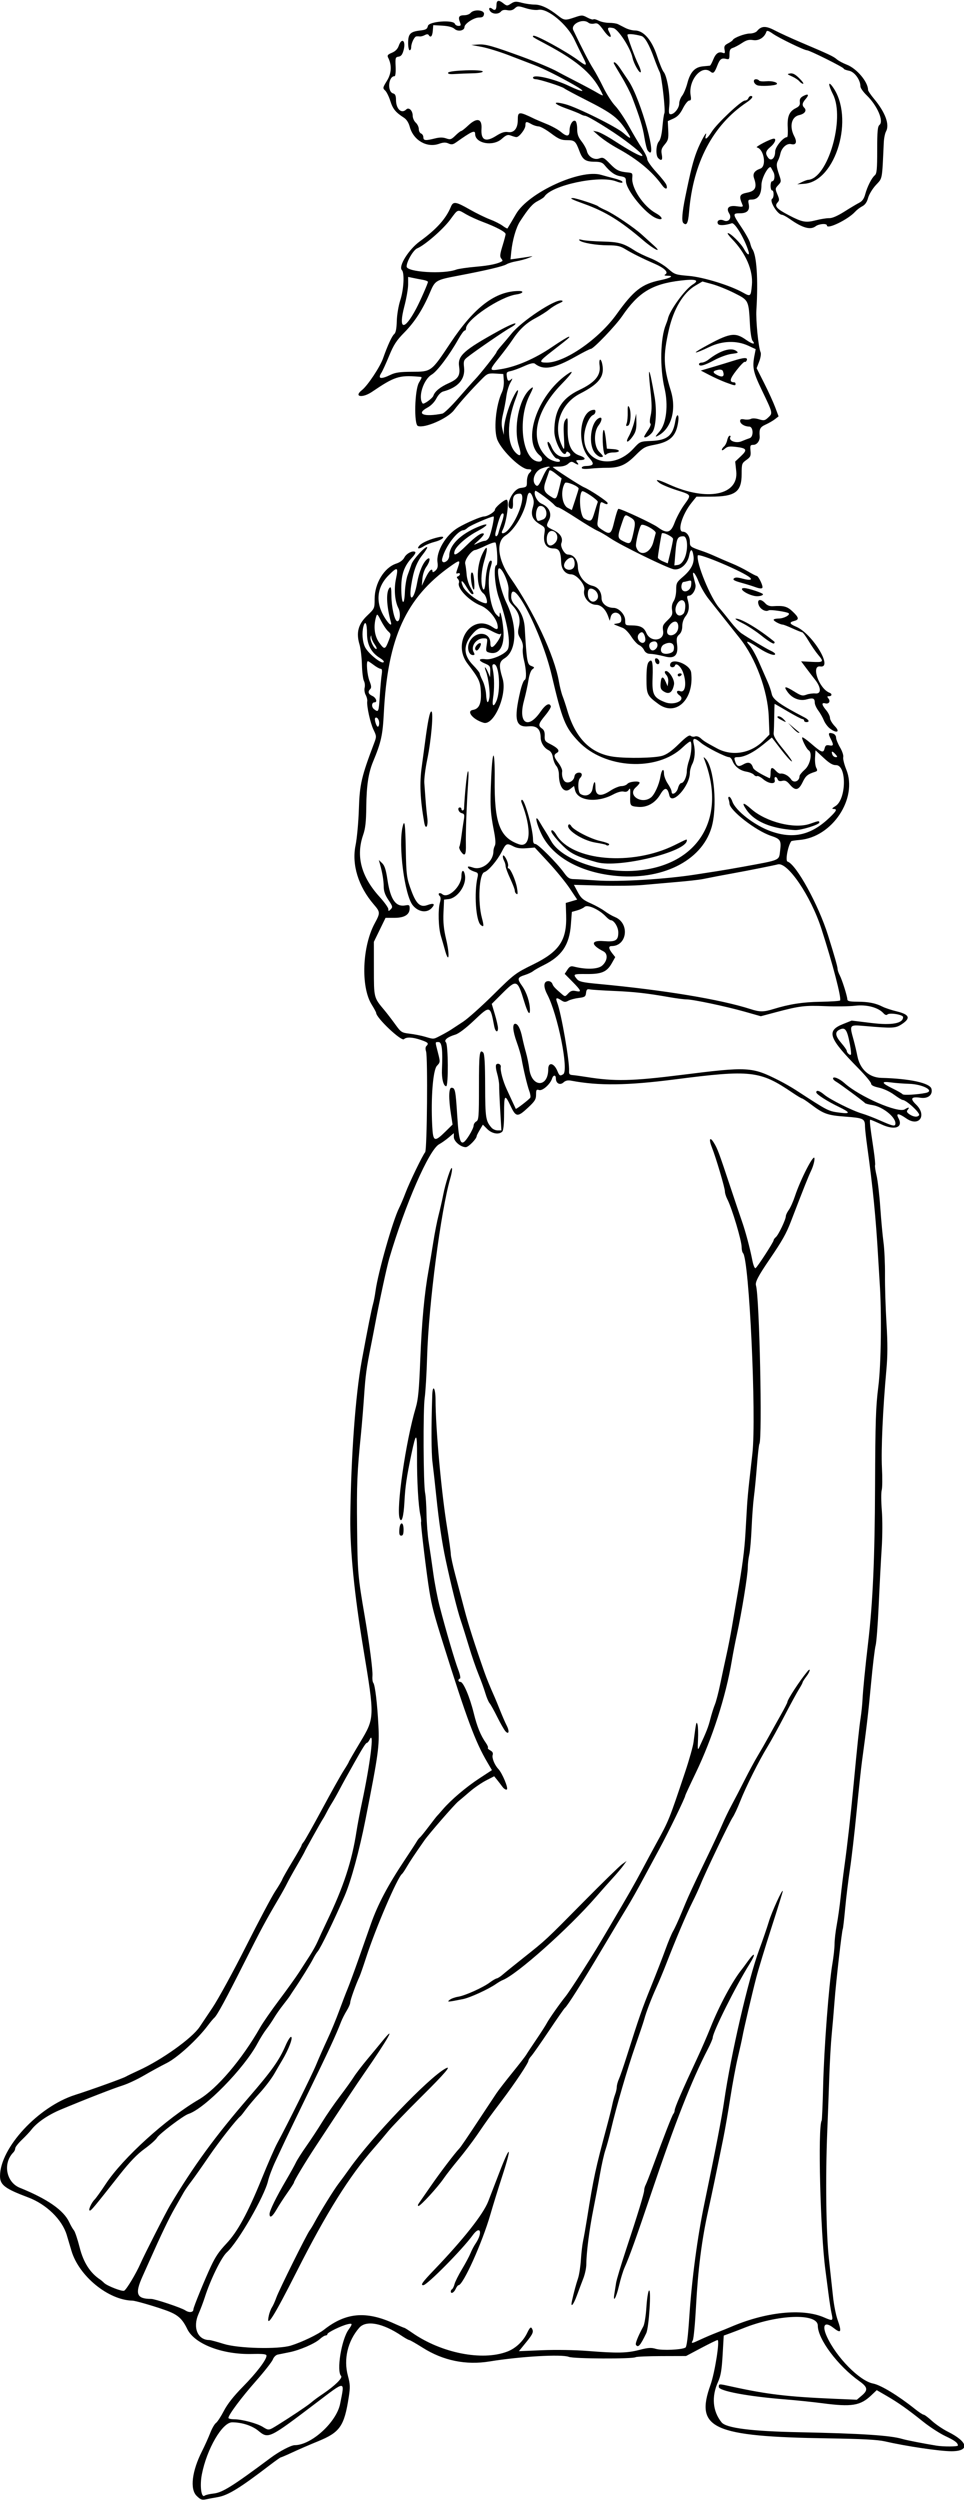 <?xml version="1.0" encoding="UTF-8" standalone="no"?>
<!-- Created with Inkscape (http://www.inkscape.org/) -->

<svg
   xmlns:dc="http://purl.org/dc/elements/1.1/"
   xmlns:cc="http://creativecommons.org/ns#"
   xmlns:rdf="http://www.w3.org/1999/02/22-rdf-syntax-ns#"
   xmlns:svg="http://www.w3.org/2000/svg"
   xmlns="http://www.w3.org/2000/svg"
   xmlns:sodipodi="http://sodipodi.sourceforge.net/DTD/sodipodi-0.dtd"
   xmlns:inkscape="http://www.inkscape.org/namespaces/inkscape"
   id="svg4218"
   version="1.1"
   inkscape:version="0.91 r13725"
   width="593.438"
   height="1538.438"
   viewBox="0 0 593.438 1538.438"
   sodipodi:docname="ComicCharacter369.svg">
  <defs
     id="defs4222" />
  <sodipodi:namedview
     pagecolor="#ffffff"
     bordercolor="#666666"
     borderopacity="1"
     objecttolerance="10"
     gridtolerance="10"
     guidetolerance="10"
     inkscape:pageopacity="0"
     inkscape:pageshadow="2"
     inkscape:window-width="1600"
     inkscape:window-height="837"
     id="namedview4220"
     showgrid="false"
     inkscape:zoom="0.4355068"
     inkscape:cx="296.71875"
     inkscape:cy="769.21875"
     inkscape:window-x="-8"
     inkscape:window-y="-8"
     inkscape:window-maximized="1"
     inkscape:current-layer="svg4218" />
  <path
     style="fill:#000000"
     d="m 121.007,1535.839 c -4.176,-4.176 -2.839,-15.175 3.331,-27.401 1.692,-3.352 3.966,-8.393 5.054,-11.204 1.088,-2.811 2.693,-5.611 3.566,-6.222 0.873,-0.612 3.056,-3.948 4.852,-7.414 2.203,-4.252 6.013,-9.092 11.711,-14.878 8.358,-8.486 14.54,-16.594 14.54,-19.07 0,-1.008 -1.941,-1.236 -9.141,-1.072 -18.155,0.412 -35.196,-6.18 -39.629,-15.33 -3.2,-6.607 -5.946,-8.974 -13.529,-11.665 -7.288,-2.586 -18.391,-5.79 -20.202,-5.83 -14.901,-0.328 -32.993,-15.129 -37.603,-30.762 -1.037,-3.518 -2.332,-7.873 -2.877,-9.678 -2.864,-9.478 -12.531,-18.881 -23.739,-23.09 -14.35,-5.389 -17.351,-7.674 -17.33,-13.193 0.066,-17.32 23.545,-42.666 46.206,-49.882 9.899,-3.152 29.353,-10.157 31.222,-11.242 0.977,-0.568 4.519,-2.279 7.871,-3.803 14.208,-6.461 32.96,-19.847 37.604,-26.845 0.716,-1.079 4.246,-6.353 7.845,-11.719 3.598,-5.366 12.921,-22.413 20.716,-37.882 7.795,-15.469 15.853,-30.656 17.905,-33.75 2.052,-3.094 4.024,-6.421 4.382,-7.394 0.358,-0.973 3.172,-5.921 6.255,-10.995 3.083,-5.074 5.605,-9.518 5.605,-9.876 0,-0.357 0.578,-1.316 1.285,-2.13 0.707,-0.814 5.826,-9.918 11.376,-20.23 5.55,-10.312 11.511,-20.958 13.246,-23.657 1.735,-2.699 3.155,-5.1 3.155,-5.336 0,-0.236 3.164,-5.71 7.031,-12.165 8.987,-15.002 8.991,-15.104 1.928,-57.748 -5.482,-33.102 -8.214,-60.499 -7.998,-80.203 0.417,-38.004 3.18,-75.906 7.07,-96.984 3.734,-20.232 5.916,-31.153 7.026,-35.156 0.429,-1.547 1.064,-4.922 1.413,-7.5 1.551,-11.482 10.643,-43.472 14.565,-51.246 0.953,-1.888 2.741,-6.113 3.974,-9.389 2.36,-6.271 10.422,-22.934 12.041,-24.886 1.171,-1.413 1.668,-58.781 0.537,-62.053 -0.477,-1.38 -0.402,-2.641 0.191,-3.234 1.654,-1.654 1.122,-2.245 -3.413,-3.79 -5.139,-1.751 -8.883,-1.913 -10.348,-0.448 -1.568,1.568 -17.142,-13.151 -17.142,-16.201 0,-0.362 -1.259,-2.69 -2.797,-5.174 -6.727,-10.861 -5.78,-35.708 1.902,-49.89 3.499,-6.461 3.476,-6.944 -0.578,-11.664 -9.518,-11.082 -13.634,-24.43 -11.212,-36.363 0.881,-4.342 1.796,-14.341 2.048,-22.38 0.473,-15.102 1.594,-19.945 9.345,-40.377 1.581,-4.166 1.571,-4.397 -0.357,-8.438 -2.002,-4.198 -4.28,-14.634 -3.833,-17.564 0.133,-0.875 -0.302,-2.579 -0.967,-3.787 -0.665,-1.208 -0.952,-3.221 -0.638,-4.472 0.314,-1.252 0.113,-3.131 -0.447,-4.177 -0.56,-1.046 -1.116,-5.572 -1.237,-10.059 -0.12,-4.486 -0.789,-10.066 -1.487,-12.399 -2.164,-7.24 -0.776,-12.455 4.704,-17.682 4.567,-4.356 4.617,-4.466 4.617,-10.254 0,-9.695 5.884,-19.338 13.29,-21.782 2.392,-0.789 4.197,-2.161 5.072,-3.853 1.291,-2.497 5.426,-4.491 6.691,-3.226 0.325,0.325 -0.5,1.747 -1.835,3.159 -4.95,5.241 -6.813,10.351 -6.813,18.691 0,9.935 1.824,12.32 2.209,2.888 0.151,-3.705 0.906,-8.443 1.677,-10.53 0.771,-2.087 1.857,-5.139 2.413,-6.782 1.024,-3.027 8.711,-11.376 9.629,-10.458 0.275,0.275 -0.979,2.358 -2.785,4.629 -3.74,4.703 -5.614,9.754 -7.057,19.015 -1.678,10.771 1.753,9.218 3.658,-1.655 1.178,-6.722 3.597,-12.481 6.125,-14.579 2.286,-1.897 1.931,1.357 -0.525,4.806 -1.133,1.591 -2.15,4.702 -2.347,7.176 l -0.347,4.367 2.328,-4.922 c 2.147,-4.538 4.24,-6.433 4.24,-3.839 0,0.634 0.737,0.415 1.778,-0.526 1.357,-1.228 1.665,-2.451 1.301,-5.164 -0.899,-6.705 5.14,-16.852 12.702,-21.341 4.903,-2.911 14.045,-6.853 15.906,-6.86 2.202,-0.007 6.75,-2.837 6.75,-4.199 0,-1.36 5.556,-6.117 7.144,-6.117 1.933,0 0.054,14.059 -2.521,18.871 -1.367,2.553 1.108,2.305 3.546,-0.356 6.281,-6.856 11.271,-22.284 7.197,-22.251 -3.332,0.027 -4.5,1.547 -4.264,5.547 0.127,2.16 -0.198,3.813 -0.75,3.813 -4.927,0 0.165,-12.142 5.386,-12.842 3.857,-0.517 3.951,-0.615 3.951,-4.09 0,-1.958 0.633,-4.192 1.406,-4.966 1.934,-1.934 1.768,-2.478 -0.755,-2.478 -4.196,0 -15.563,-10.783 -18.699,-17.738 -2.617,-5.803 -1.196,-21.517 2.685,-29.696 0.801,-1.689 1.291,-4.765 1.125,-7.074 l -0.293,-4.085 -4.795,-0.279 c -4.377,-0.255 -5.072,-9.4e-4 -7.969,2.907 -6.825,6.853 -13.98,14.829 -17.59,19.611 -3.832,5.075 -18.098,11.319 -22.235,9.731 -2.501,-0.96 -1.998,-22.1 0.633,-26.633 2.201,-3.792 2.226,-3.494 -0.31,-3.704 -11.875,-0.985 -14.783,-0.037 -28.528,9.299 -5.99,4.069 -11.541,3.128 -6.224,-1.054 3.496,-2.75 11.095,-14.18 12.978,-19.522 2.821,-8 5.48,-13.775 6.886,-14.953 0.95,-0.795 1.443,-3.299 1.572,-7.969 0.107,-3.886 1.038,-9.425 2.169,-12.903 2.133,-6.558 2.672,-16.771 0.975,-18.468 -2.319,-2.319 4.174,-12.723 11.064,-17.727 10.281,-7.467 16.041,-13.874 19.083,-21.227 1.444,-3.49 2.988,-3.274 11.575,1.619 4.051,2.308 9.649,5.051 12.44,6.096 2.791,1.044 6.317,2.817 7.835,3.94 1.518,1.122 2.871,1.86 3.006,1.639 1.249,-2.043 2.946,-4.909 5.288,-8.932 7.626,-13.099 39.587,-27.77 52.355,-24.032 1.947,0.57 5.556,1.543 8.018,2.162 2.462,0.619 4.702,1.489 4.977,1.934 0.656,1.061 -0.793,1.026 -3.729,-0.09 -10.343,-3.932 -39.852,2.362 -44.222,9.432 -0.295,0.478 -2.09,1.665 -3.989,2.638 -3.27,1.677 -5.68,4.429 -10.95,12.506 -2.47,3.786 -4.691,11.498 -5.432,18.862 l -0.46,4.572 4.351,-0.593 c 2.393,-0.326 5.617,-0.807 7.164,-1.069 2.618,-0.443 2.582,-0.385 -0.515,0.829 -1.83,0.718 -5.196,1.62 -7.48,2.006 -2.284,0.386 -5.005,1.233 -6.047,1.882 -1.984,1.236 -12.776,3.773 -29.746,6.993 -13.685,2.597 -14.14,2.866 -17.249,10.212 -4.39,10.371 -9.359,18.15 -15.707,24.593 -4.978,5.052 -6.644,7.599 -9.484,14.503 -1.895,4.606 -4.046,9.309 -4.78,10.451 -2.406,3.743 -0.425,4.162 5.696,1.205 2.895,-1.399 5.823,-1.819 12.847,-1.843 12.343,-0.043 12.072,0.157 23.938,-17.686 14.766,-22.204 27.746,-32.033 42.301,-32.033 3.406,0 2.216,1.6 -1.566,2.108 -9.927,1.332 -31.113,15.588 -31.113,20.937 0,0.732 -0.391,1.331 -0.869,1.331 -0.478,0 -2.235,2.426 -3.905,5.391 -5.537,9.831 -12.981,19.703 -16.362,21.697 -5.137,3.031 -8.586,14.135 -5.519,17.769 0.631,0.747 6.075,-3.211 6.573,-4.779 0.842,-2.652 4.167,-5.374 9.456,-7.739 5.839,-2.611 7.188,-4.774 6.373,-10.212 -0.998,-6.657 2.782,-10.043 24.696,-22.126 4.798,-2.646 9.228,-4.638 9.844,-4.428 0.616,0.21 -0.568,1.297 -2.63,2.416 -3.764,2.042 -22.447,14.857 -26.94,18.478 -2.106,1.698 -2.342,2.454 -1.923,6.173 0.814,7.226 -3.623,12.357 -12.824,14.827 -1.402,0.377 -3.064,2.072 -4.226,4.312 -1.147,2.211 -3.32,4.443 -5.42,5.566 -7.384,3.949 -2.364,5.998 9.146,3.732 1.032,-0.203 5.461,-4.494 9.844,-9.536 4.382,-5.042 8.967,-10.191 10.187,-11.443 3.122,-3.203 13.246,-16.025 13.264,-16.799 0.008,-0.353 1.324,-2.118 2.924,-3.923 1.6,-1.805 4.441,-5.178 6.313,-7.496 6.249,-7.739 26.747,-21.312 30.81,-20.402 1.22,0.273 0.793,0.749 -1.625,1.805 -1.805,0.789 -4.547,2.496 -6.094,3.794 -1.547,1.298 -5.344,3.695 -8.438,5.326 -5.765,3.04 -9.998,7.079 -14.351,13.691 -1.358,2.062 -4.94,6.846 -7.961,10.629 -6.39,8.003 -6.339,8.25 1.437,6.96 9.409,-1.561 20.66,-6.449 30.981,-13.458 5.243,-3.561 9.966,-6.46 10.495,-6.443 1.052,0.034 0.373,0.622 -10.167,8.801 -8.22,6.379 -8.563,7.106 -3.354,7.106 11.145,0 32.015,-14.456 42.966,-29.761 10.475,-14.64 15.551,-18.601 26.829,-20.934 6.407,-1.326 8.78,-2.735 4.641,-2.756 -2.057,-0.011 -2.415,-0.236 -1.397,-0.88 2.031,-1.284 -0.682,-3.909 -6.76,-6.542 -7.336,-3.177 -13.84,-6.417 -18.046,-8.989 -3.054,-1.867 -5.004,-2.296 -10.501,-2.309 -7.363,-0.017 -16.14,-1.533 -17.624,-3.046 -0.635,-0.647 -0.03,-0.723 1.875,-0.235 1.547,0.396 7.141,0.825 12.432,0.953 9.934,0.24 12.796,1.056 19.912,5.679 1.805,1.172 6.113,3.253 9.575,4.624 3.462,1.371 8.241,4.207 10.622,6.303 4.173,3.674 4.635,3.836 12.925,4.542 8.974,0.764 25.457,5.852 33.374,10.302 4.618,2.596 4.788,2.449 5.435,-4.678 0.822,-9.067 -3.746,-19.586 -12.354,-28.444 -1.879,-1.934 -2.976,-3.516 -2.437,-3.516 1.666,0 8.044,6.291 9.932,9.796 1.997,3.709 3.727,4.486 2.713,1.219 -2.367,-7.628 -8.378,-17.67 -10.219,-17.069 -4.055,1.324 -7.799,1.517 -8.467,0.436 -1.184,-1.915 1.07,-3.273 3.554,-2.141 2.902,1.322 5.085,-1.499 3.332,-4.306 -2.099,-3.36 -0.327,-5.131 4.476,-4.472 3.847,0.527 4.225,0.417 3.599,-1.047 -2.245,-5.247 -1.772,-6.402 3,-7.323 5.029,-0.971 6.139,-3.3 4.21,-8.833 -0.985,-2.825 0.194,-4.639 3.863,-5.941 3.994,-1.418 2.254,-12.062 -2.132,-13.042 -1.298,-0.29 8.569,-5.403 10.426,-5.403 1.779,0 0.682,2.766 -1.988,5.012 -3.12,2.625 -3.445,4.077 -1.508,6.726 1.833,2.506 4.32,0.325 4.32,-3.787 0,-2.858 4.981,-8.889 7.343,-8.889 0.393,0 0.572,-2.637 0.398,-5.859 -0.37,-6.841 0.904,-9.931 4.929,-11.953 2.174,-1.092 2.737,-1.941 2.52,-3.802 -0.206,-1.769 0.345,-2.73 2.108,-3.673 3.145,-1.683 3.799,-0.856 1.458,1.843 -2.137,2.464 -2.348,3.852 -0.819,5.381 1.695,1.695 0.263,3.767 -3.108,4.499 -4.813,1.044 -6.216,7.002 -3.07,13.034 1.884,3.613 1.115,5.593 -1.88,4.842 -2.685,-0.674 -5.908,2.208 -6.69,5.983 -0.269,1.299 -0.885,3.095 -1.37,3.99 -1.214,2.243 -1.113,3.715 0.596,8.751 1.424,4.195 1.405,4.427 -0.528,6.484 -1.915,2.039 -1.939,2.292 -0.526,5.672 1.318,3.154 1.325,3.708 0.067,5.098 -1.987,2.195 -0.469,3.881 7.011,7.792 8.227,4.301 10.366,4.697 16.656,3.08 2.956,-0.76 6.641,-1.342 8.188,-1.293 1.824,0.058 5.119,-1.371 9.375,-4.065 3.609,-2.285 7.726,-4.739 9.148,-5.453 1.794,-0.902 2.9,-2.467 3.613,-5.116 1.287,-4.78 3.988,-10.136 5.92,-11.739 C 539.749,106.854 540,104.208 540,92.344 c 0,-11.569 0.269,-14.525 1.406,-15.469 2.799,-2.323 -1.349,-11.915 -7.887,-18.237 -2.108,-2.038 -3.832,-4.481 -3.832,-5.428 0,-4.034 -3.636,-9.041 -7.028,-9.677 -1.806,-0.339 -3.284,-0.931 -3.284,-1.316 0,-0.789 -21.026,-11.279 -22.609,-11.279 -1.684,0 -16.959,-7.395 -20.906,-10.121 -2.903,-2.005 -3.766,-2.252 -4.123,-1.182 -1.143,3.426 -4.618,5.6 -8.058,5.042 -2.627,-0.426 -4.149,-0.032 -6.897,1.786 -1.939,1.283 -4.469,2.633 -5.623,2.999 -1.651,0.524 -2.097,1.372 -2.097,3.985 0,2.978 -0.218,3.265 -2.117,2.788 -2.768,-0.695 -3.815,0.103 -5.352,4.078 -1.732,4.478 -2.507,5.196 -4.144,3.837 -5.573,-4.625 -13.899,5.336 -12.27,14.678 0.408,2.34 0.199,3.047 -0.902,3.047 -0.788,0 -2.517,2.14 -3.843,4.756 -1.765,3.483 -3.337,5.177 -5.875,6.328 l -3.465,1.572 0.276,5.738 c 0.242,5.031 -0.024,6.095 -2.159,8.632 -2.012,2.391 -2.327,3.472 -1.812,6.215 0.636,3.388 -0.194,4.212 -2.211,2.196 -1.657,-1.657 -1.386,-8.282 0.42,-10.278 1,-1.105 1.772,-4.298 2.191,-9.057 0.355,-4.042 0.888,-7.741 1.183,-8.218 0.826,-1.337 -1.635,-23.088 -2.873,-25.389 -0.603,-1.12 -2.181,-5.046 -3.508,-8.724 -2.961,-8.21 -5.669,-12.926 -7.746,-13.491 -4.371,-1.191 -8.604,-1.531 -8.604,-0.691 0,1.46 4.731,14.261 6.732,18.215 0.998,1.972 1.66,4.051 1.47,4.619 -0.508,1.525 -4.347,-5.1 -5.081,-8.768 -1.169,-5.843 -8.757,-17.571 -11.802,-18.24 -3.364,-0.739 -3.958,-0.196 -2.585,2.369 2.375,4.438 0.108,3.912 -3.243,-0.752 -3.068,-4.27 -3.904,-4.897 -5.874,-4.403 -1.263,0.317 -2.885,0.089 -3.603,-0.508 -3.497,-2.902 -11.134,0.835 -9.344,4.572 5.58,11.649 9.853,19.914 12.169,23.54 1.51,2.364 4.386,7.673 6.39,11.798 2.005,4.125 5.263,9.188 7.241,11.25 1.978,2.062 5.796,7.742 8.485,12.622 2.689,4.88 6.316,10.991 8.06,13.581 1.744,2.59 3.173,5.558 3.174,6.597 0.002,1.038 2.523,4.63 5.602,7.981 3.079,3.352 5.858,6.864 6.176,7.805 1.007,2.983 -0.607,3.08 -2.701,0.162 -5.978,-8.33 -14.877,-15.735 -26.801,-22.304 -4.961,-2.733 -9.672,-5.921 -12.748,-8.626 l -2.812,-2.474 2.636,0.563 c 1.45,0.31 6.09,2.802 10.312,5.537 19.534,12.657 23.778,12.472 6.545,-0.285 C 376.499,80.283 361.794,71.25 360.122,71.25 c -0.597,0 -1.817,-0.433 -2.713,-0.963 -0.895,-0.529 -4.956,-2.156 -9.023,-3.615 -8.103,-2.906 -8.388,-4.663 -0.416,-2.555 7.32,1.935 31.586,13.979 35.896,17.816 4.251,3.785 5.147,3.767 2.721,-0.056 C 380.611,72.464 377.423,69.975 360.093,61.197 353.699,57.957 347.962,54.888 347.346,54.376 345.942,53.212 332.01,48.75 329.777,48.75 c -0.909,0 -1.652,-0.422 -1.652,-0.938 0,-2.299 12.803,0.624 22.123,5.05 9.269,4.402 11.261,4.049 3.19,-0.565 -9.121,-5.214 -18.923,-10.115 -24.559,-12.279 -3.25,-1.248 -10.395,-3.992 -15.878,-6.097 -5.482,-2.105 -12.865,-4.376 -16.406,-5.047 l -6.438,-1.218 4.37,-0.282 c 4.444,-0.287 8.739,0.922 27.036,7.609 8.702,3.181 18.75,7.417 21.562,9.092 0.773,0.461 5.836,3.107 11.25,5.882 5.414,2.774 11.487,6.036 13.495,7.248 2.008,1.212 3.478,1.809 3.265,1.327 -5.379,-12.204 -14.677,-20.521 -35.042,-31.347 -8.415,-4.474 -8.462,-4.504 -7.812,-5.154 0.983,-0.983 20.363,9.591 27.881,15.212 5.133,3.837 5.577,3.457 2.638,-2.257 C 357.523,32.501 355.186,27.727 353.607,24.375 349.172,14.965 337.034,4.921 331.446,6.039 c -1.604,0.321 -4.946,-0.108 -7.769,-0.996 -4.682,-1.473 -5.056,-1.467 -6.791,0.103 -1.277,1.156 -2.674,1.494 -4.592,1.11 -1.829,-0.366 -3.138,-0.092 -3.89,0.815 -1.48,1.783 -5.045,1.749 -6.548,-0.062 -1.473,-1.775 -0.489,-2.972 1.254,-1.525 1.593,1.322 2.515,0.479 2.515,-2.303 0,-3.044 1.292,-3.44 4.076,-1.25 2.32,1.825 2.525,1.837 4.892,0.287 2.128,-1.394 3.043,-1.465 6.608,-0.511 2.276,0.609 5.807,1.107 7.846,1.107 3.938,0 8.601,2.172 14.257,6.641 4.027,3.182 4.56,3.242 10.577,1.191 4.269,-1.455 4.708,-1.446 7.673,0.151 1.73,0.931 3.407,1.432 3.727,1.111 0.32,-0.32 1.773,0.034 3.229,0.787 1.456,0.753 4.361,1.369 6.456,1.369 2.095,0 4.542,0.362 5.437,0.804 0.895,0.442 2.959,1.497 4.585,2.344 1.626,0.847 4.273,1.54 5.88,1.54 5.289,0 10.401,5.877 13.584,15.618 1.49,4.558 3.321,9.003 4.071,9.878 2.103,2.454 4.15,14.518 3.508,20.676 -0.462,4.432 -0.31,5.391 0.854,5.391 2.203,0 5.239,-3.833 5.239,-6.613 0,-1.38 0.809,-3.538 1.797,-4.794 0.989,-1.257 2.445,-4.764 3.236,-7.794 1.772,-6.784 4.607,-9.832 9.561,-10.277 2.028,-0.182 3.957,-0.374 4.288,-0.426 0.331,-0.052 1.255,-1.728 2.053,-3.723 1.536,-3.838 3.38,-5.133 5.922,-4.158 1.261,0.484 1.456,0.127 1.06,-1.944 -0.396,-2.071 -0.007,-2.784 2.12,-3.884 1.433,-0.741 2.749,-1.673 2.924,-2.07 0.622,-1.409 7.459,-4.004 10.549,-4.004 1.733,0 3.693,-0.672 4.383,-1.504 2.699,-3.252 5.371,-3.345 10.999,-0.383 2.93,1.542 10.389,4.952 16.576,7.579 16.971,7.204 19.523,8.411 21.562,10.196 1.031,0.902 3.773,2.371 6.094,3.264 6.182,2.38 13.125,10.617 13.125,15.571 0,0.569 1.643,3.009 3.651,5.422 7.013,8.427 9.759,15.911 7.395,20.152 -0.628,1.126 -1.239,4.157 -1.358,6.735 -1.096,23.736 -0.722,21.718 -4.859,26.206 -2.096,2.273 -4.231,5.795 -4.804,7.921 -0.705,2.617 -1.836,4.245 -3.577,5.145 -1.4,0.724 -3.388,2.247 -4.417,3.384 -4.315,4.768 -17.344,11.106 -17.344,8.437 0,-1.417 -4.907,-1.066 -6.976,0.499 -3.196,2.418 -8.077,1.042 -15.899,-4.48 -2.011,-1.42 -4.152,-2.581 -4.758,-2.581 -2.721,0 -8.051,-8.648 -6.081,-9.866 1.195,-0.738 1.164,-5.134 -0.036,-5.134 -0.516,0 -0.938,-1.266 -0.938,-2.812 0,-1.547 0.393,-2.812 0.874,-2.812 1.56,0 2.06,-3.575 0.811,-5.801 -0.669,-1.192 -1.264,-2.286 -1.322,-2.43 -1.049,-2.6 -5.988,6.045 -5.988,10.482 0,5.941 -2.063,8.999 -6.07,8.999 -2.078,0 -2.262,0.294 -1.758,2.81 0.765,3.826 -0.967,5.627 -5.411,5.627 -4.63,0 -4.581,0.432 0.995,8.731 2.547,3.791 4.925,8.123 5.286,9.627 0.36,1.504 0.964,3.157 1.341,3.672 2.673,3.656 3.666,18.516 2.506,37.5 -0.397,6.506 1.233,22.888 2.586,25.986 0.404,0.924 0.035,3.361 -0.865,5.718 l -1.569,4.107 4.688,9.282 c 2.579,5.105 5.619,11.77 6.756,14.812 l 2.067,5.531 -2.229,1.732 c -1.226,0.953 -3.811,2.447 -5.745,3.322 -3.421,1.547 -4.046,2.767 -3.664,7.15 0.241,2.761 -1.635,5.329 -3.893,5.329 -1.874,0 -2.064,0.392 -1.756,3.625 0.302,3.169 -0.019,3.884 -2.553,5.689 -2.765,1.969 -2.899,2.365 -2.899,8.596 0,11.109 -3.903,13.966 -19.081,13.966 l -8.73,0 -3.057,3.804 c -5.774,7.185 -8.943,17.758 -5.322,17.758 2.321,0 4.315,2.795 4.315,6.047 0,3.262 0.007,3.267 8.672,6.253 1.676,0.577 5.156,2.011 7.734,3.187 2.578,1.175 6.907,3.037 9.62,4.137 2.713,1.1 7.056,3.252 9.651,4.782 2.595,1.53 5.025,2.782 5.401,2.782 1.12,0 4.179,6.325 3.551,7.342 -0.376,0.608 -1.817,0.487 -4.089,-0.344 -1.93,-0.706 -5.991,-1.964 -9.024,-2.797 -4.126,-1.133 -5.247,-1.783 -4.448,-2.582 0.799,-0.799 2.161,-0.776 5.407,0.093 4.294,1.149 6.186,0.871 4.493,-0.66 -3.924,-3.548 -31.696,-15.309 -32.109,-13.597 -1.065,4.411 7.782,26.026 13.179,32.2 1.681,1.923 4.9,5.865 7.153,8.762 2.254,2.896 5.207,6.019 6.562,6.94 4.534,3.078 15.56,9.622 18.168,10.783 1.418,0.631 2.578,1.522 2.578,1.981 0,1.477 -5.021,-0.361 -10.004,-3.661 -6.845,-4.534 -8.94,-5.156 -5.769,-1.713 1.379,1.498 4.066,6.309 5.971,10.691 1.905,4.383 4.26,9.746 5.234,11.918 0.974,2.172 2.09,5.486 2.48,7.364 0.704,3.39 5.217,6.611 20.159,14.392 2.794,1.455 3.364,2.888 1.148,2.888 -0.773,0 -1.406,-0.422 -1.406,-0.938 0,-0.516 -0.464,-0.938 -1.03,-0.938 -0.567,0 -4.614,-2.109 -8.994,-4.688 -4.38,-2.578 -8.03,-4.688 -8.111,-4.688 -0.08,-4.5e-4 -0.189,3.48 -0.242,7.734 -0.052,4.254 -0.211,8.848 -0.352,10.208 -0.194,1.871 1.286,4.351 6.085,10.2 3.488,4.25 5.755,7.533 5.039,7.297 -0.716,-0.237 -3.761,-3.645 -6.766,-7.573 l -5.464,-7.142 -5.289,4.308 c -6.038,4.918 -11.652,7.732 -15.487,7.761 -2.3,0.018 -2.559,0.293 -2.004,2.13 1.098,3.635 2.158,4.101 5.268,2.316 3.087,-1.772 4.898,-1.148 5.909,2.037 0.414,1.304 3.857,3.513 10.11,6.484 0.387,0.184 0.703,-1.178 0.703,-3.025 0,-3.813 0.834,-4.188 3.287,-1.478 0.936,1.035 2.162,1.796 2.723,1.691 2.071,-0.386 5.115,1.254 6.635,3.574 1.636,2.497 5.167,1.104 5.167,-2.039 0,-0.64 1.477,-2.46 3.281,-4.045 3.365,-2.954 4.813,-10.319 2.33,-11.853 -1.453,-0.898 -4.836,-7.96 -3.813,-7.96 0.495,0 2.846,1.685 5.225,3.744 6.533,5.655 7.66,6.08 8.391,3.168 0.493,-1.965 1.046,-2.342 2.909,-1.986 2.688,0.514 2.837,-0.231 0.825,-4.121 -1.692,-3.272 -1.35,-4.044 1.405,-3.17 1.117,0.354 1.946,1.418 1.946,2.497 0,1.034 1.101,3.758 2.447,6.054 1.37,2.338 2.238,4.976 1.971,5.994 -0.262,1.001 0.587,4.449 1.885,7.664 7.159,17.725 -8.598,41.522 -28.658,43.279 -2.723,0.239 -5.063,0.583 -5.199,0.765 -2.082,2.785 -3.802,12.088 -2.321,12.558 5.389,1.71 19.074,26.628 24.951,45.429 4.074,13.035 5.862,19.327 5.868,20.651 0.003,0.759 0.6,2.518 1.326,3.91 1.463,2.804 4.566,12.614 4.686,14.814 0.06,1.096 1.421,1.41 6.17,1.423 6.798,0.019 11.282,0.907 15.469,3.064 1.547,0.797 5.555,2.117 8.906,2.934 7.692,1.875 8.566,4.129 3.022,7.798 -3.919,2.593 -5.407,2.664 -23.412,1.116 -8.914,-0.767 -8.928,-0.748 -6.388,8.365 0.741,2.657 1.823,7.246 2.405,10.196 1.6,8.114 7.205,13.206 14.749,13.401 17.537,0.451 29.952,3.164 30.85,6.74 0.924,3.682 -2.087,6.167 -6.673,5.509 -5.823,-0.836 -6.678,0.417 -2.831,4.145 6.929,6.716 1.876,14.005 -5.952,8.587 -4.825,-3.34 -6.585,-3.427 -4.88,-0.242 3.107,5.805 -2.13,7.754 -10.466,3.895 -3.408,-1.577 -6.47,-2.868 -6.805,-2.868 -0.642,0 -0.307,3.13 1.934,18.093 0.757,5.053 1.186,9.493 0.955,9.868 -0.232,0.375 0.177,3.202 0.907,6.282 0.731,3.08 1.765,11.929 2.299,19.663 0.534,7.734 1.429,17.438 1.988,21.562 0.559,4.125 0.97,13.195 0.912,20.156 -0.058,6.961 0.355,20.25 0.918,29.531 0.766,12.635 0.745,19.937 -0.085,29.062 -2.144,23.584 -3.291,49.029 -2.706,60.022 0.325,6.11 0.261,12.259 -0.142,13.664 -0.403,1.405 -0.375,7.017 0.061,12.472 0.455,5.681 0.424,15.629 -0.071,23.286 -0.476,7.353 -1.303,23.102 -1.838,34.999 -0.535,11.897 -1.391,23.077 -1.902,24.844 -0.511,1.767 -1.774,12.283 -2.807,23.369 -1.714,18.4 -2.626,26.218 -5.632,48.281 -0.562,4.125 -2.048,18.047 -3.303,30.938 -1.254,12.891 -3.085,28.711 -4.068,35.156 -0.983,6.445 -2.297,17.203 -2.919,23.906 -0.623,6.703 -1.284,12.441 -1.47,12.752 -0.58,0.969 -4.202,32.633 -5.083,44.436 -0.462,6.188 -1.256,15.469 -1.765,20.625 -0.509,5.156 -1.178,16.969 -1.487,26.25 -0.309,9.281 -0.864,24.258 -1.234,33.281 -1.18,28.759 -0.729,62.884 1.041,78.75 0.892,7.992 2.028,18.436 2.525,23.208 0.497,4.772 1.75,11.086 2.785,14.03 2.692,7.66 2.174,8.665 -2.55,4.949 -5.354,-4.211 -7.253,-1.707 -4.052,5.343 5.785,12.743 20.146,27.33 28.489,28.936 4.725,0.91 15.52,7.473 25.725,15.642 2.416,1.934 4.822,3.516 5.347,3.516 0.525,0 2.852,1.734 5.171,3.853 2.319,2.119 6.748,5.118 9.843,6.664 12.528,6.258 13.534,11.982 2.105,11.982 -7.143,0 -28.026,-3.1 -41.009,-6.088 -4.41,-1.015 -13.992,-1.522 -34.688,-1.837 -71.395,-1.085 -82.259,-5.999 -72.637,-32.857 2.695,-7.522 5.874,-27.656 4.366,-27.656 -0.459,0 -5.009,2.213 -10.11,4.917 l -9.275,4.917 -15.011,0.046 c -8.256,0.025 -15.461,0.324 -16.012,0.664 -1.918,1.186 -38.176,1.023 -41.165,-0.185 -4.32,-1.745 -29.915,-0.266 -48.75,2.817 -14.583,2.387 -28.611,-0.492 -41.212,-8.459 -4.104,-2.595 -7.825,-4.718 -8.269,-4.718 -0.444,0 -2.57,-1.189 -4.726,-2.643 -11.612,-7.832 -21.815,-9.747 -26.055,-4.891 -7.083,8.112 -9.733,19.327 -6.974,29.517 1.383,5.108 1.467,7.008 0.569,12.865 -2.782,18.16 -5.39,21.93 -19.007,27.48 -4.786,1.951 -11.756,4.967 -15.488,6.704 -3.732,1.736 -7.032,3.157 -7.334,3.157 -0.302,0 -3.441,2.215 -6.977,4.922 -18.316,14.024 -25.592,18.489 -31.872,19.556 -2.32,0.394 -5.573,1.004 -7.228,1.354 -2.547,0.539 -3.443,0.204 -5.828,-2.181 z m 10.4,-1.373 c 5.504,-0.588 11.571,-4.378 35.279,-22.041 5.351,-3.987 12.5,-7.737 14.749,-7.737 10.212,0 25.698,-14.107 27.952,-25.464 2.897,-14.595 3.732,-14.556 -14.541,-0.69 -29.472,22.364 -29.575,22.413 -35.876,17.251 -3.816,-3.127 -10.14,-5.159 -16.058,-5.159 -6.088,0 -15.64,16.443 -18.666,32.13 -1.344,6.968 -0.324,14.631 1.731,13.009 0.58,-0.457 3.023,-1.042 5.429,-1.299 z m 458.266,-29.543 c -0.035,-1.699 -1.793,-3.027 -7.697,-5.812 -3.468,-1.636 -9.585,-5.599 -13.594,-8.807 -9.697,-7.761 -15.438,-11.813 -22.664,-15.997 l -6,-3.474 -3.375,3.197 c -6.736,6.381 -11.97,7.226 -30.094,4.858 -5.93,-0.775 -16.055,-1.824 -22.5,-2.332 -23.258,-1.832 -41.25,-5.188 -41.25,-7.693 0,-2.026 -0.169,-2.022 7.969,-0.227 21.625,4.768 34.499,6.295 63.347,7.514 l 13.659,0.577 2.981,-2.509 c 4.055,-3.412 3.757,-5.221 -1.472,-8.946 -13.226,-9.422 -25.547,-25.887 -25.547,-34.14 0,-7.825 -24.716,-6.956 -45.938,1.615 -1.805,0.729 -5.235,2.042 -7.624,2.919 l -4.342,1.593 -0.686,11.888 c -0.538,9.333 -1.144,12.902 -2.821,16.605 -4.115,9.093 -3.328,18.098 2.178,24.897 2.857,3.528 18.295,5.486 47.982,6.084 38.042,0.767 55.993,1.941 63.281,4.138 2.43,0.733 13.753,2.946 21.094,4.123 4.297,0.689 13.125,0.641 13.111,-0.072 z m -418.714,-12.656 c 7.306,-4.514 17.708,-11.454 20.024,-13.359 2.988,-2.459 3.86,-3.102 8.236,-6.077 7.034,-4.782 11.885,-9.601 10.778,-10.707 -2.952,-2.952 0.147,-22.303 4.565,-28.509 2.6,-3.651 2.525,-4.086 -0.578,-3.35 -3.924,0.93 -12.422,5.073 -12.422,6.055 0,0.478 -0.504,0.869 -1.121,0.869 -0.616,0 -2.198,0.982 -3.516,2.182 -3.138,2.858 -12.438,6.876 -18.854,8.145 -2.807,0.555 -6.011,1.199 -7.12,1.43 -1.116,0.233 -2.449,1.573 -2.986,3.004 -0.534,1.421 -5.251,7.435 -10.483,13.365 -8.954,10.149 -16.859,20.748 -16.859,22.607 0,0.457 1.599,0.831 3.553,0.831 4.706,0 14.019,2.473 17.536,4.658 3.749,2.328 3.597,2.347 9.245,-1.142 z M 312.184,1447.143 c 5.236,-1.984 9.894,-6.362 12.413,-11.666 1.376,-2.897 2.15,-3.7 2.713,-2.812 1.388,2.189 0.903,3.406 -3.534,8.853 l -4.35,5.34 14.428,-0.602 c 8.386,-0.35 20.121,-0.153 28.022,0.471 18.307,1.446 24.081,1.323 31.788,-0.676 5.351,-1.388 7.18,-1.501 10.107,-0.625 3.685,1.103 15.987,0.571 18.183,-0.787 0.808,-0.499 1.565,-6.561 2.412,-19.324 1.522,-22.916 5.005,-48.969 9.3,-69.557 6.685,-32.045 10.627,-52.478 12.143,-62.946 4.131,-28.523 14.913,-75.115 21.479,-92.812 2.2,-5.93 4.916,-13.835 6.036,-17.568 1.817,-6.054 8.535,-20.712 8.547,-18.647 0.003,0.449 -3.142,10.574 -6.988,22.5 -3.846,11.926 -8.033,25.691 -9.306,30.59 -2.638,10.154 -7.674,31.669 -8.558,36.562 -0.326,1.805 -1.593,7.5 -2.814,12.656 -1.222,5.156 -3.303,16.336 -4.625,24.844 -1.322,8.508 -3.259,19.688 -4.305,24.844 -4.665,23.002 -6.698,32.736 -9.397,45 -3.913,17.778 -6.192,35.772 -7.415,58.533 -0.563,10.475 -1.446,19.836 -1.964,20.803 -1.201,2.244 -0.98,2.22 4.959,-0.545 2.721,-1.266 7.268,-3.198 10.104,-4.292 2.836,-1.094 6.422,-2.538 7.969,-3.208 21.685,-9.398 44.34,-11.774 57.655,-6.046 5.623,2.419 5.77,2.342 4.71,-2.463 -0.451,-2.046 -1.277,-7.306 -1.835,-11.688 -0.558,-4.383 -1.437,-11.133 -1.954,-15 -3.111,-23.263 -4.727,-87.991 -2.295,-91.926 0.226,-0.366 0.637,-10.102 0.912,-21.635 0.548,-22.907 3.54,-62.322 5.676,-74.765 0.742,-4.321 1.349,-9.865 1.349,-12.318 0,-2.454 0.618,-7.777 1.372,-11.83 0.755,-4.053 1.811,-11.588 2.347,-16.744 0.536,-5.156 1.592,-13.805 2.346,-19.219 1.795,-12.882 3.824,-30.891 5.6,-49.688 2.317,-24.529 3.542,-36.194 4.334,-41.25 0.525,-3.352 1.072,-8.625 1.216,-11.719 0.257,-5.507 1.661,-19.742 3.421,-34.688 2.917,-24.758 4.111,-51.604 4.296,-96.562 0.166,-40.221 0.455,-48.938 2.033,-61.406 1.702,-13.445 2.096,-45.763 0.783,-64.219 -0.147,-2.062 -0.566,-9.023 -0.933,-15.469 -1.342,-23.621 -3.252,-42.975 -6.678,-67.671 -0.764,-5.508 -1.396,-11.203 -1.404,-12.656 -0.025,-4.685 -0.922,-5.131 -11.958,-5.948 -11.181,-0.827 -13.478,-1.646 -21.389,-7.618 -2.628,-1.984 -5.079,-3.608 -5.448,-3.608 -0.368,0 -3.072,-1.63 -6.009,-3.623 -19.83,-13.455 -25.447,-14.089 -71.902,-8.116 -29.661,3.814 -47.157,4.046 -64.021,0.849 -2.24,-0.425 -3.582,-0.134 -4.904,1.063 -2.125,1.923 -4.668,0.575 -4.668,-2.476 0,-2.31 -1.589,-2.265 -2.329,0.067 -1.101,3.47 -5.897,7.741 -7.958,7.087 C 330.23,670.259 330,670.597 330,673.591 c 0,2.899 -0.731,4.086 -4.922,7.996 -6.446,6.013 -7.476,5.926 -10.717,-0.915 -3.625,-7.651 -4.049,-7.185 -4.049,4.453 0,6.625 -0.389,10.514 -1.125,11.25 -2.033,2.033 -6.352,1.292 -9.228,-1.584 l -2.709,-2.709 -1.906,3.231 c -1.049,1.777 -1.906,3.484 -1.906,3.792 0,1.678 -5.054,6.832 -6.7,6.832 -3.149,0 -7.363,-3.58 -7.363,-6.255 l 0,-2.377 -3.143,2.675 c -1.729,1.471 -4.381,3.342 -5.895,4.158 -6.202,3.341 -20.89,36.957 -30.689,70.236 -1.464,4.972 -6.062,26.282 -8.597,39.844 -0.675,3.609 -1.901,9.938 -2.725,14.062 -2.782,13.923 -3.305,17.775 -4.201,30.938 -0.492,7.219 -1.339,17.555 -1.883,22.969 -2.391,23.795 -2.698,31.111 -2.414,57.656 0.299,28.026 0.486,30.197 4.719,54.844 2.862,16.662 5.032,33.406 4.739,36.562 -0.167,1.805 0.06,3.74 0.506,4.301 1.109,1.395 2.461,12.633 3.162,26.283 0.659,12.845 0.056,17.228 -7.988,58.01 -3.726,18.89 -8.879,37.735 -12.818,46.875 -6.467,15.007 -14.749,32.064 -16.593,34.176 -0.696,0.797 -2.009,2.925 -2.918,4.73 -1.488,2.955 -7.618,12.825 -11.58,18.647 -0.839,1.232 -1.947,2.918 -2.462,3.746 -0.516,0.828 -2.443,3.405 -4.282,5.728 -1.84,2.322 -4.349,5.91 -5.577,7.973 -1.228,2.062 -3.379,5.227 -4.78,7.031 -1.401,1.805 -3.852,5.723 -5.447,8.707 -8.23,15.406 -32.581,40.253 -42.55,43.417 -3.018,0.958 -18.002,12.312 -19.305,14.628 -0.666,1.185 -4.121,4.263 -7.677,6.842 -4.567,3.311 -9.069,7.99 -15.333,15.938 -15.956,20.244 -17.444,22.031 -18.341,22.031 -1.164,0 0.87,-4.696 2.924,-6.749 0.876,-0.876 3.958,-5.184 6.849,-9.575 10.559,-16.033 37.305,-40.305 57.269,-51.971 11.148,-6.514 26.605,-24.657 37.837,-44.411 1.677,-2.949 6.943,-10.543 11.702,-16.875 4.759,-6.332 10.22,-13.939 12.135,-16.904 1.915,-2.965 4.925,-7.627 6.689,-10.36 1.764,-2.733 3.924,-6.635 4.801,-8.672 0.876,-2.036 3.415,-7.499 5.641,-12.14 10.333,-21.539 15.441,-37.074 18.315,-55.698 0.604,-3.913 2.091,-11.755 3.304,-17.427 5.187,-24.253 7.782,-45.244 4.838,-39.141 -0.56,1.16 -1.335,2.109 -1.722,2.109 -0.661,0 -2.402,2.731 -7.473,11.719 -4.97,8.81 -6.994,12.482 -9.562,17.344 -1.498,2.836 -3.526,6.422 -4.506,7.969 -0.98,1.547 -2.42,4.078 -3.2,5.625 -0.779,1.547 -1.845,3.445 -2.368,4.219 -1.192,1.764 -11.275,19.83 -11.275,20.203 0,0.151 -2.139,3.979 -4.754,8.506 -2.615,4.527 -5.368,9.518 -6.118,11.09 -0.751,1.572 -2.976,5.6 -4.946,8.952 -8.359,14.224 -10.782,18.729 -21.02,39.07 -11.788,23.423 -17.038,33.085 -18.76,34.524 -0.617,0.516 -2.371,2.609 -3.899,4.652 -6.443,8.616 -18.724,19.84 -25.347,23.166 -3.609,1.812 -9.938,5.265 -14.062,7.672 -4.125,2.407 -10.031,5.171 -13.125,6.141 -5.619,1.762 -22.921,8.502 -37.969,14.79 -7.938,3.317 -14.77,7.994 -18.221,12.473 -0.998,1.296 -3.635,4.094 -5.859,6.219 -2.224,2.125 -4.044,4.466 -4.044,5.203 0,0.737 -0.493,1.833 -1.095,2.435 -6.66,6.66 -4.559,18.395 3.907,21.824 17.136,6.94 27.021,13.836 30.465,21.249 0.907,1.953 2.195,4.184 2.863,4.957 0.667,0.773 2.272,5.581 3.565,10.683 2.296,9.055 6.443,15.534 12.514,19.552 0.619,0.41 1.74,1.359 2.49,2.109 1.791,1.791 10.9,5.363 12.303,4.824 1.358,-0.521 7.376,-10.532 10.177,-16.931 2.331,-5.324 15.574,-31.34 18.17,-35.696 14.41,-24.175 27.717,-42.406 48.546,-66.51 14.035,-16.242 18.605,-22.682 22.495,-31.703 1.279,-2.965 2.78,-5.391 3.337,-5.391 1.541,0 -1.357,7.694 -5.473,14.531 -0.931,1.547 -3.074,5.218 -4.762,8.159 -1.688,2.94 -5.685,8.214 -8.883,11.719 -3.197,3.505 -7.049,8.06 -8.558,10.123 -1.51,2.062 -3.015,3.961 -3.346,4.219 -2.456,1.914 -13.145,15.537 -19.493,24.844 -4.22,6.188 -9.127,13.149 -10.904,15.469 -1.777,2.32 -3.824,5.273 -4.548,6.562 -0.725,1.289 -3.269,5.767 -5.653,9.95 -3.558,6.241 -8.254,16.046 -15.667,32.706 -0.459,1.031 -2.323,5.197 -4.142,9.258 -4.774,10.653 -3.579,13.711 5.358,13.711 2.39,0 18.506,5.399 21.006,7.037 2.495,1.635 5.016,1.306 5.016,-0.653 0,-1.237 7.072,-18.555 10.838,-26.54 2.826,-5.992 4.887,-9.015 9.466,-13.887 6.909,-7.35 13.112,-18.707 21.601,-39.551 4.308,-10.578 8.134,-19.331 9.748,-22.305 5.964,-10.987 21.441,-42.156 23.824,-47.979 1.695,-4.141 4.846,-11.303 7.004,-15.916 2.158,-4.613 5.396,-12.418 7.197,-17.344 1.801,-4.926 4.153,-11.066 5.228,-13.644 1.075,-2.578 4.03,-10.594 6.566,-17.812 2.537,-7.219 6.037,-17.164 7.778,-22.101 4.303,-12.201 10.444,-23.799 20.997,-39.649 3.387,-5.088 6.648,-10.102 7.246,-11.142 0.598,-1.041 1.461,-2.151 1.919,-2.469 0.457,-0.317 2.902,-3.319 5.432,-6.67 2.53,-3.352 4.831,-6.305 5.114,-6.562 0.283,-0.258 1.883,-2.063 3.555,-4.012 5.059,-5.895 14.327,-13.767 22.512,-19.123 l 7.744,-5.067 -2.865,-4.883 c -7.391,-12.598 -12.515,-26.351 -26.97,-72.383 -5.797,-18.461 -7.076,-23.305 -8.661,-32.813 -1.667,-10.002 -5.527,-41.996 -5.141,-42.62 0.206,-0.333 0.014,-2.27 -0.427,-4.305 -1.252,-5.78 -2.124,-21.158 -2.044,-36.043 0.081,-15.127 -0.541,-15.38 -3.462,-1.406 -2.964,14.179 -3.787,19.8 -4.286,29.306 -0.481,9.154 -1.706,13.455 -2.928,10.283 -2.279,-5.916 3.756,-47.588 9.86,-68.085 1.529,-5.133 2.077,-10.927 2.814,-29.721 0.912,-23.27 2.569,-40.989 5.161,-55.22 0.752,-4.125 2.049,-11.88 2.882,-17.232 0.834,-5.353 2.287,-12.736 3.23,-16.406 0.943,-3.671 2.2,-9.205 2.794,-12.299 1.45,-7.554 4.918,-18.118 5.438,-16.563 0.23,0.687 -0.219,3.429 -0.998,6.094 -5.827,19.948 -13.355,77.813 -14.29,109.844 -0.301,10.312 -0.973,21.703 -1.493,25.312 -1.043,7.24 -0.834,53.387 0.266,58.588 0.381,1.801 0.765,7.708 0.854,13.125 0.089,5.417 0.712,13.225 1.384,17.35 0.672,4.125 1.91,12.562 2.75,18.75 0.84,6.188 2.627,15.469 3.97,20.625 3.925,15.066 9.287,33.339 11.416,38.906 1.157,3.026 1.585,5.285 1.035,5.469 -1.395,0.466 -1.132,2.031 0.342,2.031 1.792,0 5.719,9.23 8.177,19.219 2.071,8.418 4.251,13.752 7.515,18.387 0.949,1.347 1.49,2.684 1.204,2.971 -0.287,0.287 0.379,1.003 1.479,1.592 1.376,0.736 1.825,1.623 1.438,2.841 -0.562,1.769 1.242,6.192 3.497,8.573 2.433,2.57 6.329,11.944 5.242,12.616 -0.584,0.361 -1.831,-0.422 -2.809,-1.765 -0.967,-1.328 -2.485,-3.305 -3.374,-4.393 l -1.615,-1.979 -5.037,2.603 c -2.77,1.432 -7.239,4.505 -9.931,6.828 -2.692,2.324 -5.927,5.069 -7.19,6.1 -2.392,1.954 -17.924,19.823 -20.78,23.906 -5.972,8.539 -8.905,12.937 -10.875,16.308 -1.237,2.116 -2.538,4.059 -2.891,4.317 -2.783,2.033 -16.227,33.31 -22.094,51.4 -1.785,5.504 -3.643,10.851 -4.128,11.882 -2.173,4.612 -5.669,14.355 -5.669,15.795 0,0.872 -0.975,3.159 -2.167,5.083 -1.192,1.923 -2.743,4.973 -3.447,6.778 -3.422,8.77 -7.381,17.31 -20.643,44.531 -6.029,12.375 -12.139,25.031 -13.578,28.125 -1.439,3.094 -4.208,9 -6.154,13.125 -1.946,4.125 -4.021,9.609 -4.611,12.188 -2.158,9.426 -18.51,37.772 -25.369,43.975 -3.365,3.044 -10.099,16.786 -13.594,27.743 -0.905,2.836 -2.639,7.424 -3.854,10.195 -3.691,8.42 -0.523,16.055 6.662,16.055 0.74,0 4.712,1.063 8.827,2.363 8.961,2.831 33.54,3.449 41.367,1.04 6.712,-2.066 16.69,-6.852 20.448,-9.809 13.398,-10.542 25.825,-11.63 43.089,-3.772 3.236,1.473 6.088,2.678 6.338,2.678 0.25,0 2.454,1.388 4.898,3.084 17.918,12.438 42.944,17.396 58.346,11.558 z m 79.275,-4.246 c -0.485,-0.785 1.456,-5.583 4.585,-11.335 0.701,-1.289 1.545,-6.56 1.875,-11.713 0.33,-5.153 1.048,-9.793 1.597,-10.312 1.531,-1.45 -0.017,22.764 -1.678,26.244 -3.652,7.652 -5.07,9.233 -6.379,7.116 z m -225.966,-18.007 c 0.38,-1.729 1.252,-4.001 1.938,-5.048 0.686,-1.047 1.906,-3.77 2.711,-6.051 1.576,-4.468 18.713,-38.969 20.51,-41.291 0.598,-0.773 1.881,-2.883 2.85,-4.688 3.639,-6.775 12.015,-20.297 14.906,-24.064 1.649,-2.149 4.686,-6.295 6.749,-9.214 13.75,-19.458 48.238,-55.504 58.828,-61.487 4.547,-2.568 0.228,2.529 -14.609,17.243 -8.937,8.863 -18.113,18.406 -20.391,21.207 -2.278,2.801 -6.251,7.496 -8.829,10.435 -15.109,17.222 -29.287,39.877 -47.488,75.879 -14.193,28.072 -19.089,35.792 -17.175,27.078 z m 186.615,-9.031 c 1.254,-5.566 2.513,-10.242 3.725,-13.828 0.697,-2.062 1.492,-7.231 1.767,-11.485 0.275,-4.254 0.893,-9.528 1.375,-11.719 0.481,-2.191 1.582,-8.414 2.445,-13.828 3.991,-25.032 5.134,-30.329 12.288,-56.953 1.351,-5.027 2.796,-10.828 3.212,-12.891 0.416,-2.062 1.209,-4.938 1.763,-6.389 0.554,-1.452 1.007,-3.497 1.007,-4.546 0,-1.048 0.595,-3.236 1.323,-4.861 0.727,-1.625 2.858,-7.806 4.735,-13.735 7.747,-24.477 9.404,-29.236 15.024,-43.125 3.234,-7.992 7.246,-18.328 8.917,-22.969 1.671,-4.641 3.794,-9.703 4.719,-11.25 0.925,-1.547 3.231,-6.568 5.125,-11.158 1.894,-4.59 3.767,-9.02 4.162,-9.844 0.395,-0.824 1.373,-2.975 2.174,-4.78 0.8,-1.805 4.825,-10.242 8.943,-18.75 4.119,-8.508 8.551,-18 9.85,-21.094 1.299,-3.094 3.846,-8.367 5.66,-11.719 1.814,-3.352 5.438,-10.338 8.052,-15.524 2.615,-5.187 6.264,-11.937 8.11,-15 1.846,-3.063 4.857,-8.311 6.692,-11.663 1.835,-3.352 5.176,-9.349 7.425,-13.327 2.249,-3.978 4.089,-7.556 4.089,-7.95 0,-1.55 7.485,-13.032 12.296,-18.863 2.231,-2.704 1.795,-0.085 -0.483,2.901 -1.341,1.758 -2.438,3.482 -2.438,3.83 0,0.348 -1,2.218 -2.223,4.155 -1.223,1.937 -5.239,9.318 -8.926,16.403 -3.686,7.084 -8.419,15.686 -10.518,19.115 -5.205,8.504 -13.214,24.514 -16.766,33.517 -1.614,4.091 -3.689,8.52 -4.61,9.844 -1.852,2.659 -16.964,34.206 -19.71,41.145 -0.955,2.412 -3.266,7.429 -5.137,11.148 -3.475,6.908 -10.514,23.504 -16.019,37.769 -1.692,4.383 -4.418,10.922 -6.059,14.531 -3.205,7.048 -6.297,15.148 -7.517,19.688 -0.416,1.547 -2.889,8.93 -5.496,16.406 -4.849,13.904 -11.665,37.324 -15.006,51.562 -1.029,4.383 -2.561,9.999 -3.405,12.481 -0.844,2.482 -2.316,9.021 -3.272,14.531 -0.956,5.51 -2.801,15.292 -4.1,21.738 -2.453,12.166 -4.36,27.01 -4.36,33.929 0,2.202 -0.823,6.121 -1.828,8.709 -1.005,2.588 -2.796,7.342 -3.98,10.565 -2.18,5.937 -4.087,8.007 -3.023,3.281 z m 26.07,-4.127 c 0.267,-1.726 0.753,-4.822 1.082,-6.878 0.328,-2.057 3.045,-11.127 6.036,-20.156 7.345,-22.17 11.267,-35.02 11.267,-36.907 0,-0.862 0.392,-2.3 0.871,-3.195 0.479,-0.895 2.419,-5.847 4.311,-11.003 6.94,-18.913 12.003,-31.897 12.776,-32.766 0.436,-0.49 0.793,-1.455 0.793,-2.146 0,-1.602 4.526,-12.069 13.89,-32.12 2.528,-5.414 6.191,-13.852 8.141,-18.75 5.466,-13.737 13.75,-29.102 19.46,-36.094 0.421,-0.516 2.052,-2.73 3.625,-4.922 4.379,-6.102 5.069,-4.734 0.945,1.875 -8.509,13.638 -22.623,41.884 -22.623,45.275 0,0.665 -1.382,3.882 -3.072,7.147 -9.912,19.159 -20.098,45.083 -34.566,87.969 -9.469,28.07 -13.625,39.647 -16.656,46.406 -0.925,2.062 -2.443,7.036 -3.374,11.052 -1.697,7.324 -3.818,11.13 -2.905,5.212 z M 277.5,1410.055 c 0,-0.485 0.375,-1.114 0.834,-1.397 0.459,-0.283 1.123,-1.679 1.477,-3.102 0.354,-1.423 2.416,-5.543 4.584,-9.157 2.167,-3.614 4.53,-8.043 5.25,-9.844 0.72,-1.8 2.064,-4.373 2.987,-5.716 4.751,-6.913 3.157,-11.936 -1.679,-5.292 -6.385,8.771 -28.088,30.703 -30.382,30.703 -1.895,0 -0.601,-1.822 6.699,-9.437 18,-18.775 30.178,-34.189 33.274,-42.115 1.11,-2.842 4.037,-10.44 6.503,-16.886 7.295,-19.061 8.409,-17.915 1.927,1.984 -2.284,7.011 -5.48,17.342 -7.103,22.959 -5.037,17.431 -16.783,43.494 -19.602,43.494 -0.394,0 -1.197,1.055 -1.784,2.344 -1.039,2.281 -2.983,3.233 -2.983,1.462 z m -111.562,-47.633 c 9.2e-4,-2.037 4.099,-10.395 10.229,-20.859 2.567,-4.383 5.265,-9.252 5.995,-10.82 0.73,-1.568 3.601,-6.078 6.38,-10.022 2.778,-3.944 7.161,-10.606 9.739,-14.804 2.578,-4.198 7.465,-11.29 10.86,-15.759 3.395,-4.47 7.26,-9.853 8.59,-11.963 1.33,-2.11 5.091,-7.037 8.359,-10.949 3.268,-3.912 7.336,-8.831 9.041,-10.93 9.389,-11.559 3.913,-1.82 -11.297,20.09 -4.178,6.019 -10.965,16.232 -29.283,44.062 -6.823,10.367 -13.614,21.672 -13.614,22.666 0,0.294 -1.819,3.119 -4.043,6.278 -2.223,3.159 -5.194,7.748 -6.602,10.197 -2.634,4.583 -4.356,5.695 -4.355,2.812 z m 91.994,-6.711 c 0.707,-0.984 3.998,-5.73 7.314,-10.547 5.457,-7.929 14.811,-20.239 17.44,-22.952 1.015,-1.047 4.077,-5.561 15.099,-22.257 3.023,-4.579 6.514,-9.852 7.759,-11.719 1.245,-1.867 5.674,-7.603 9.844,-12.747 4.169,-5.144 8.003,-10.084 8.518,-10.976 0.516,-0.892 3.311,-5.121 6.211,-9.397 2.9,-4.276 5.8,-8.793 6.444,-10.038 1.337,-2.586 8.136,-12.28 11.595,-16.533 1.279,-1.573 5.79,-8.323 10.024,-15 8.821,-13.912 8.722,-13.751 16.718,-27.3 11.87,-20.115 15.905,-27.173 20.544,-35.934 2.593,-4.898 6.454,-12.07 8.579,-15.938 7.77,-14.138 7.879,-14.408 17.793,-44.062 2.5,-7.477 4.81,-15.703 5.134,-18.281 1.521,-12.105 1.785,-13.266 2.455,-10.781 0.347,1.289 0.474,5.508 0.283,9.375 -0.291,5.877 -0.17,6.646 0.737,4.688 4.53,-9.783 5.552,-12.385 6.844,-17.438 0.805,-3.146 2.074,-7.182 2.821,-8.969 0.747,-1.787 2.22,-7.44 3.275,-12.562 1.054,-5.122 2.765,-13.109 3.802,-17.75 1.037,-4.641 2.527,-12.234 3.311,-16.875 0.785,-4.641 2.266,-13.289 3.293,-19.219 3.252,-18.786 4.504,-28.303 5.118,-38.906 0.329,-5.672 0.771,-13.266 0.982,-16.875 0.212,-3.609 0.847,-10.57 1.412,-15.469 0.565,-4.898 1.421,-12.492 1.902,-16.875 2.521,-22.987 -1.984,-119.297 -5.764,-123.234 -0.47,-0.49 -0.855,-2.112 -0.855,-3.606 0,-4.071 -5.962,-24.028 -8.842,-29.597 -0.809,-1.565 -1.471,-3.714 -1.471,-4.777 0,-2.161 -5.525,-20.848 -7.971,-26.957 -2.081,-5.197 -1.356,-7.084 1.157,-3.011 2.263,3.67 3.076,5.842 10.144,27.119 2.826,8.508 6.026,18 7.11,21.094 2.279,6.501 4.92,16.397 6.447,24.153 0.604,3.069 1.46,5.158 1.982,4.836 1.155,-0.714 11.131,-16.118 11.131,-17.188 0,-0.435 0.621,-1.305 1.38,-1.935 1.579,-1.31 6.12,-10.829 6.12,-12.829 0,-0.732 0.821,-2.474 1.825,-3.871 1.004,-1.397 2.69,-5.161 3.748,-8.365 3.441,-10.418 11.688,-26.472 12.052,-23.462 0.173,1.424 -0.716,4.799 -1.975,7.5 -2.041,4.38 -4.116,9.592 -12.592,31.63 -2.805,7.293 -5.338,11.777 -12.978,22.969 -7.118,10.428 -9.065,14.168 -8.444,16.219 2.133,7.041 3.999,94.384 2.083,97.485 -0.288,0.466 -0.964,6.502 -1.503,13.415 -0.539,6.913 -1.375,15.522 -1.859,19.131 -0.483,3.609 -1.123,12.258 -1.421,19.219 -0.298,6.961 -0.944,14.344 -1.435,16.406 -0.492,2.062 -0.904,5.638 -0.916,7.946 -0.025,4.714 -3.805,27.968 -6.633,40.804 -1.022,4.641 -2.492,12.227 -3.266,16.858 -3.602,21.558 -11.949,47.479 -22.069,68.534 -3.571,7.429 -6.492,13.735 -6.492,14.013 0,1.24 -10.266,22.397 -15.906,32.782 -1.68,3.094 -6.004,11.109 -9.607,17.812 -3.604,6.703 -8.123,14.719 -10.044,17.812 -1.921,3.094 -9.133,15.117 -16.027,26.719 -12.217,20.559 -21.153,34.676 -22.551,35.627 -0.381,0.259 -4.789,6.587 -9.796,14.062 -5.007,7.476 -9.898,14.463 -10.868,15.527 -0.97,1.065 -1.764,2.354 -1.764,2.865 0,1.431 -8.257,13.807 -16.489,24.717 -8.04,10.654 -7.862,10.407 -15.296,21.231 -2.787,4.057 -7.874,10.752 -11.304,14.877 -3.43,4.125 -7.537,9.398 -9.125,11.719 -3.711,5.42 -14.22,16.875 -15.483,16.875 -0.556,0 -0.421,-0.763 0.317,-1.789 z m 18.884,-125.072 c 0.913,-0.739 3.283,-1.603 5.267,-1.921 4.305,-0.688 15.31,-5.656 19.511,-8.808 1.651,-1.238 3.549,-2.344 4.219,-2.457 0.67,-0.114 2.273,-1.132 3.562,-2.263 1.289,-1.131 7.12,-5.848 12.958,-10.482 13.943,-11.069 13.196,-10.372 37.112,-34.576 11.392,-11.529 21.972,-21.859 23.512,-22.956 l 2.8,-1.995 -2.017,2.8 c -1.109,1.54 -3.953,4.909 -6.319,7.487 -2.366,2.578 -7.114,7.921 -10.549,11.874 -16.906,19.451 -48.875,47.908 -57.495,51.178 -0.773,0.293 -2.59,1.354 -4.036,2.356 -4.755,3.296 -16.041,8.463 -20.339,9.311 -9.676,1.909 -10.008,1.928 -8.184,0.451 z m 34.279,-165.333 c -0.832,-0.942 -3.083,-4.877 -5.002,-8.744 -1.919,-3.867 -4.034,-7.664 -4.7,-8.438 -0.666,-0.773 -1.836,-3.533 -2.6,-6.132 -0.764,-2.599 -2.675,-7.873 -4.247,-11.719 -1.572,-3.846 -4.183,-11.423 -5.803,-16.837 -1.619,-5.414 -3.939,-12.797 -5.154,-16.406 -2.078,-6.172 -5.787,-21.085 -9.209,-37.031 -2.279,-10.622 -4.161,-23.308 -5.77,-38.906 -0.798,-7.734 -1.857,-17.227 -2.354,-21.094 -0.762,-5.929 -0.824,-22.09 -0.161,-41.54 0.238,-6.977 2.029,-4.315 2.029,3.015 0,17.364 3.569,56.842 7.082,78.329 1.261,7.713 2.293,15.121 2.293,16.461 0,1.341 1.287,7.265 2.859,13.164 1.572,5.899 4.066,15.367 5.542,21.039 2.331,8.958 6.294,21.366 12.277,38.438 1.43,4.079 3.521,9.184 6.528,15.938 0.459,1.031 1.93,4.617 3.268,7.969 1.338,3.352 3.103,7.395 3.922,8.986 1.876,3.645 1.352,5.945 -0.8,3.508 z M 245.837,941.251 c 0.346,-5.051 2.601,-5.052 2.601,0 0,2.735 -0.387,3.75 -1.429,3.75 -1.085,0 -1.367,-0.903 -1.172,-3.749 z m 42.934,-242.529 c 1.536,-2.421 2.792,-5.142 2.792,-6.047 0,-0.905 0.738,-2.059 1.641,-2.565 1.485,-0.833 1.641,-2.877 1.641,-21.523 0,-20.383 0.343,-23.151 2.594,-20.899 0.838,0.839 1.173,6.497 1.215,20.562 0.06,19.741 0.345,21.593 3.957,25.733 0.787,0.902 2.47,1.641 3.739,1.641 l 2.308,0 -0.729,-12.422 c -0.401,-6.832 -0.697,-13.688 -0.658,-15.234 0.039,-1.547 -0.527,-4.899 -1.259,-7.449 -0.807,-2.812 -0.992,-4.975 -0.471,-5.496 1.064,-1.064 3.025,0.034 2.735,1.532 -0.419,2.169 1.314,8.691 3.656,13.757 1.311,2.836 3.065,6.633 3.898,8.438 0.833,1.805 1.593,3.429 1.687,3.61 0.207,0.395 8,-5.585 8.893,-6.825 0.345,-0.479 0.071,-2.378 -0.611,-4.219 -1.231,-3.326 -3.572,-13.151 -4.79,-20.107 -0.35,-1.999 -1.634,-6.385 -2.854,-9.747 C 315.667,634.605 315.278,630 317.185,630 c 1.621,0 3.237,3.163 4.311,8.438 0.472,2.32 1.501,6.49 2.286,9.266 0.785,2.776 1.706,7.281 2.047,10.012 1.446,11.574 11.671,11.741 11.671,0.19 0,-4.562 3.55,-3.852 5.61,1.121 1.26,3.043 1.656,3.265 3.606,2.029 3.552,-2.252 -3.339,-36.704 -9.822,-49.108 -2.569,-4.916 -2.29,-8.198 0.698,-8.198 1.013,0 2.106,0.738 2.431,1.641 0.575,1.601 1.462,2.568 5.734,6.253 2.066,1.782 2.107,1.779 4.034,-0.29 1.503,-1.613 2.569,-1.953 4.672,-1.491 3.799,0.834 3.437,-0.176 -2.057,-5.739 l -4.781,-4.841 1.659,-2.533 c 1.343,-2.049 2.121,-2.415 4.078,-1.917 7.455,1.898 14.701,1.648 17.289,-0.596 3.367,-2.92 3.763,-7.299 0.797,-8.816 -7.913,-4.05 -7.802,-6.926 0.244,-6.28 7.281,0.584 8.932,-0.4 8.932,-5.329 0,-3.314 -2.632,-7.562 -4.686,-7.562 -0.475,0 -1.829,-1.022 -3.01,-2.272 -4.092,-4.329 -11.357,-7.595 -13.096,-5.887 -0.681,0.669 -2.715,1.633 -4.52,2.142 l -3.281,0.926 -0.615,8.036 c -0.944,12.325 -5.617,19.231 -16.728,24.721 -2.836,1.401 -5.789,3.079 -6.562,3.728 -0.773,0.649 -2.982,1.687 -4.909,2.305 -4.813,1.545 -5,2.276 -1.748,6.849 2.693,3.788 4.709,9.942 4.759,14.529 0.044,4.081 -1.406,2.017 -3.555,-5.059 -4.11,-13.532 -4.681,-13.747 -13.402,-5.043 l -6.551,6.538 1.922,6.453 c 1.057,3.549 1.922,7.357 1.922,8.462 0,3.114 -1.658,2.367 -2.305,-1.039 -2.504,-13.168 -2.436,-13.149 -12.65,-3.479 -4.838,4.58 -9.222,7.891 -11.256,8.5 -4.902,1.469 -7.244,3.382 -5.847,4.779 1.441,1.441 1.594,26.996 0.161,26.996 -1.647,0 -2.852,-4.72 -2.605,-10.208 C 272.606,646.068 272.022,641.25 270,641.25 c -2.245,0 -2.213,-0.535 -0.391,6.578 1.464,5.713 1.455,5.823 -0.641,8.054 -2.42,2.576 -3.778,19.728 -2.906,36.719 0.522,10.187 1.298,10.5 8.473,3.427 l 4.069,-4.011 -1.021,-6.578 c -1.481,-9.542 -1.346,-16.063 0.33,-16.063 2.253,0 2.559,1.452 3.525,16.709 1.174,18.548 2.326,20.532 7.332,12.638 z m 262.446,-7.551 c -0.082,-3.971 -7.938,-10.158 -14.127,-11.125 -2.266,-0.354 -4.331,-0.912 -4.589,-1.24 -0.763,-0.97 -15.873,-12.144 -17.861,-13.207 -1.005,-0.538 -1.827,-1.413 -1.827,-1.945 0,-1.546 3.94,0.05 7.031,2.849 9.135,8.27 33.069,18.689 37.121,16.159 2.376,-1.484 3.191,-1.386 1.856,0.223 -0.87,1.049 -0.657,1.63 1.031,2.812 2.423,1.697 5.073,1.939 5.936,0.543 0.815,-1.318 -7.907,-9.365 -10.15,-9.365 -0.471,0 -2.855,-1.468 -5.3,-3.262 -2.542,-1.866 -6.508,-3.705 -9.266,-4.296 -3.278,-0.703 -4.822,-1.498 -4.822,-2.483 0,-0.797 -3.48,-4.987 -7.734,-9.312 -18.443,-18.75 -19.996,-23.148 -9.643,-27.31 l 5.416,-2.177 12.067,1.475 c 12.694,1.551 19.582,0.278 19.582,-3.619 0,-1.526 -8.373,-2.891 -9.686,-1.579 -0.558,0.558 -1.448,0.263 -2.397,-0.794 -3.211,-3.574 -10.324,-5.459 -17.448,-4.623 -3.609,0.423 -11.836,0.544 -18.281,0.268 -12.607,-0.539 -16.039,-0.121 -30.436,3.714 l -9.342,2.488 -9.876,-2.795 C 446.878,619.289 426.567,615 422.624,615 c -1.516,0 -6.207,-0.605 -10.424,-1.345 -14.044,-2.462 -21.622,-3.312 -34.387,-3.856 -6.961,-0.297 -13.577,-0.725 -14.703,-0.953 -1.661,-0.335 -2.103,0.073 -2.344,2.167 -0.264,2.297 -0.759,2.636 -4.516,3.092 -2.32,0.281 -5.196,1.05 -6.391,1.707 -1.824,1.004 -2.551,0.947 -4.534,-0.352 -2.908,-1.905 -3.471,-1.461 -2.242,1.772 2.495,6.562 7.616,36.182 7.233,41.83 -0.127,1.877 0.308,2.379 2.185,2.519 1.289,0.097 5.086,0.615 8.438,1.153 17.441,2.797 28.019,2.569 58.594,-1.266 41.099,-5.155 43.295,-5.03 60,3.41 3.094,1.563 7.734,4.213 10.312,5.889 20.329,13.214 19.929,13.009 27.422,13.975 6.377,0.822 6.176,-0.199 -0.689,-3.499 -7.362,-3.539 -14.077,-7.849 -14.077,-9.036 0,-1.635 1.95,-1.062 4.937,1.452 3.533,2.973 17.485,9.945 23.188,11.587 2.32,0.668 7.383,2.614 11.25,4.323 8.186,3.619 9.387,3.825 9.341,1.602 z m 18.616,-18.605 c 5.947,-1.226 -1.63,-5.361 -10.297,-5.62 -3.435,-0.103 -8.392,-0.482 -11.016,-0.842 -6.314,-0.868 -6.019,0.315 0.923,3.7 3.129,1.525 5.905,3.124 6.17,3.553 0.448,0.724 9.242,0.235 14.22,-0.791 z M 523.254,642.95 c -1.79,-9.635 -2.946,-11.204 -6.753,-9.167 -2.661,1.424 -2.228,3.833 1.468,8.15 1.805,2.108 3.281,4.209 3.281,4.669 0,1.321 2.282,3.27 2.625,2.242 0.167,-0.502 -0.112,-3.155 -0.621,-5.895 z m -252.111,-5.634 c 2.207,-1.133 5.068,-2.748 6.357,-3.589 1.289,-0.841 4.731,-3.103 7.648,-5.027 2.918,-1.923 11.263,-9.388 18.546,-16.588 12.894,-12.747 13.542,-13.238 24.695,-18.716 15.988,-7.852 20.627,-14.818 20.132,-30.231 l -0.241,-7.502 3.522,-1.035 3.522,-1.035 -4.555,-6.831 c -2.505,-3.757 -8.386,-10.966 -13.069,-16.02 l -8.514,-9.189 -5.066,0.42 c -3.517,0.292 -5.959,-0.042 -7.985,-1.09 -4.212,-2.178 -4.605,-2.004 -7.248,3.212 -2.719,5.366 -8.205,11.81 -10.739,12.615 -3.194,1.014 -4.115,18.305 -1.498,28.133 1.37,5.146 1.235,5.966 -0.717,4.347 -3.011,-2.499 -4.162,-19.9 -1.945,-29.413 0.466,-2.001 0.213,-2.687 -1.15,-3.115 -2.811,-0.881 -4.425,-1.881 -4.785,-2.963 -0.225,-0.674 0.817,-0.614 3.123,0.179 5.573,1.916 12.571,-3.685 12.571,-10.061 0,-0.964 0.399,-2.499 0.887,-3.41 0.587,-1.098 0.396,-4.161 -0.567,-9.079 -2.256,-11.518 -2.459,-15.556 -1.667,-33.185 0.821,-18.292 2.29,-17.333 2.124,1.387 -0.24,26.981 3.071,35.863 14.907,39.993 7.263,2.534 8.023,-9.42 1.635,-25.696 -0.354,-0.902 -0.228,-1.641 0.28,-1.641 1.733,0 6.777,18.197 6.777,24.449 0,1.837 0.474,2.738 1.439,2.738 1.645,0 13.257,11.623 17.562,17.578 2.441,3.377 3.392,3.993 6.237,4.038 1.846,0.03 8.109,0.396 13.918,0.814 13.583,0.978 42.688,-0.765 60.927,-3.649 3.225,-0.51 8.92,-1.392 12.656,-1.961 3.736,-0.569 11.223,-1.848 16.637,-2.843 23.475,-4.314 21.946,-3.642 22.753,-9.997 0.778,-6.126 0.183,-7.084 -5.589,-8.996 -9.389,-3.111 -25.602,-15.728 -25.602,-19.922 0,-0.637 -0.256,-1.826 -0.569,-2.642 -0.313,-0.816 -0.143,-1.483 0.377,-1.483 0.52,0 1.398,1.297 1.951,2.881 2.009,5.764 13.803,14.859 23.859,18.401 13.809,4.863 24.771,2.281 36.023,-8.485 4.348,-4.161 4.85,-5.295 2.344,-5.301 -1.128,-0.003 -0.747,-0.549 1.22,-1.748 6.812,-4.154 7.071,-25.42 0.307,-25.228 -1.958,0.056 -3.983,-1.147 -7.606,-4.519 l -4.937,-4.595 -0.284,4.421 c -0.156,2.432 0.178,5.286 0.744,6.342 0.842,1.574 0.724,2.017 -0.653,2.452 -4.647,1.468 -5.823,2.44 -7.739,6.398 -2.476,5.114 -4.491,5.486 -7.884,1.454 -1.854,-2.203 -2.895,-2.713 -4.644,-2.274 -1.565,0.393 -2.428,0.114 -2.821,-0.91 -0.826,-2.153 -2.412,-1.808 -1.834,0.399 0.73,2.792 -3.565,2.47 -7.137,-0.536 -1.576,-1.326 -3.248,-2.174 -3.716,-1.885 -0.468,0.289 -1.344,-0.07 -1.948,-0.797 -0.604,-0.727 -2.712,-1.595 -4.686,-1.929 -3.963,-0.67 -7.213,-3.209 -8.526,-6.662 -0.471,-1.24 -1.407,-2.254 -2.078,-2.254 -2.062,0 -14.119,-6.128 -17.241,-8.762 -4.075,-3.439 -5.445,-3.269 -4.514,0.559 1.076,4.421 0.708,9.332 -0.936,12.483 -0.789,1.513 -1.437,3.925 -1.441,5.36 -0.018,8.164 -11.206,20.427 -12.648,13.863 -1.118,-5.089 -2.82,-5.26 -5.574,-0.559 -3.093,5.278 -8.207,8.144 -13.654,7.654 -4.946,-0.445 -5.042,-0.584 -4.849,-6.929 0.131,-4.29 -0.046,-5.036 -0.868,-3.667 -0.712,1.186 -1.695,1.553 -3.168,1.184 -1.336,-0.335 -3.794,0.346 -6.566,1.82 -9.925,5.277 -21.798,3.926 -23.364,-2.659 l -0.624,-2.623 -2.425,1.907 c -3.654,2.875 -6.892,-1.343 -6.892,-8.979 0,-1.918 -0.696,-4.241 -1.554,-5.189 -0.855,-0.945 -1.81,-3.288 -2.122,-5.209 -0.393,-2.416 -1.264,-3.839 -2.831,-4.62 -2.649,-1.321 -4.663,-4.584 -4.71,-7.633 -0.082,-5.295 -2.374,-7.458 -7.395,-6.976 -8.1,0.778 -9.256,-4.081 -5.147,-21.647 0.824,-3.522 2.004,-6.598 2.622,-6.835 1.317,-0.505 1.113,-6.312 -0.441,-12.543 -0.579,-2.32 -0.858,-5.484 -0.621,-7.031 0.277,-1.806 -0.252,-3.937 -1.477,-5.956 -1.655,-2.726 -1.779,-3.708 -0.936,-7.393 1.12,-4.896 -0.061,-8.76 -3.968,-12.975 -2.547,-2.748 -2.699,-3.368 -2.405,-9.829 0.181,-3.983 -3.737,-12.939 -5.704,-13.037 -2.219,-0.11 0.59,13.265 4.513,21.486 6.795,14.239 6.228,29.264 -1.279,33.904 -3.455,2.135 -3.665,4.358 -1.189,12.549 2.94,9.727 -5.336,28.952 -11.675,27.123 -6.51,-1.878 -10.934,-7.162 -6.622,-7.909 3.871,-0.67 5.268,-3.884 4.89,-11.245 -0.324,-6.299 -1.181,-8.105 -8.145,-17.165 -9.964,-12.962 2.569,-31.318 15.389,-22.539 2.832,1.94 3.595,1.534 2.972,-1.58 -0.836,-4.181 -5.896,-9.942 -10.269,-11.691 -7.235,-2.895 -14.718,-10.704 -13.443,-14.028 0.254,-0.663 -0.032,-1.731 -0.636,-2.374 -0.842,-0.895 -0.824,-1.269 0.073,-1.599 0.645,-0.236 1.172,-0.862 1.172,-1.389 0,-0.528 -0.606,-0.727 -1.346,-0.443 -1.167,0.448 -1.166,0.006 0.01,-3.327 1.808,-5.125 1.43,-5.216 -4.431,-1.076 -27.462,19.401 -38.708,44.137 -41.068,90.337 -0.698,13.671 -1.652,17.979 -6.642,30 -2.843,6.849 -4.024,14.7 -4.161,27.656 -0.099,9.319 -0.55,13.401 -1.92,17.344 -4.547,13.086 -1.235,25.637 10.052,38.091 2.995,3.305 5.445,6.723 5.445,7.597 0,1.442 0.136,1.453 1.468,0.12 1.333,-1.333 1.203,-1.862 -1.406,-5.727 -2.083,-3.087 -2.886,-5.383 -2.915,-8.342 -0.038,-3.842 -0.834,-8.556 -2.35,-13.927 l -0.662,-2.344 2.04,1.946 c 1.532,1.461 2.355,4.03 3.303,10.312 1.845,12.22 5.109,16.812 11.134,15.66 2.176,-0.416 2.514,-0.17 2.514,1.827 0,3.873 -3.167,5.848 -9.375,5.848 l -5.463,0 -3.597,7.38 -3.597,7.38 0.011,16.542 c 0.012,18.103 -0.094,17.685 6.509,25.582 1.57,1.878 4.543,5.75 6.605,8.604 3.591,4.969 3.969,5.215 8.906,5.802 2.836,0.337 7.055,1.167 9.375,1.845 5.651,1.651 5.056,1.69 9.581,-0.632 z m 2.669,-53.019 c -0.521,-1.934 -1.587,-5.625 -2.37,-8.203 -1.582,-5.212 -1.899,-16.235 -0.598,-20.771 0.56,-1.953 0.502,-3.289 -0.172,-3.963 -1.498,-1.498 -0.023,-2.454 1.647,-1.067 3.533,2.932 11.742,-4.868 11.742,-11.157 0,-4.057 1.545,-4.346 2.184,-0.408 0.969,5.973 -4.562,13.936 -10.11,14.556 l -2.77,0.309 -0.357,8.012 c -0.262,5.881 0.163,10.201 1.598,16.246 2.446,10.3 1.755,15.908 -0.794,6.446 z m -19.669,-27.152 c -5.114,-6.204 -9.099,-37.231 -6.244,-48.608 1.177,-4.69 1.608,-1.55 1.895,13.796 0.306,16.356 0.543,18.104 3.545,26.105 2.955,7.878 5.447,10.077 9.682,8.546 4.043,-1.462 5.083,-0.8 2.766,1.76 -2.966,3.278 -8.218,2.556 -11.643,-1.599 z M 317.5,549.688 c -0.344,-0.344 -0.625,-1.158 -0.625,-1.81 0,-0.652 -1.266,-3.919 -2.812,-7.261 -1.547,-3.342 -2.812,-6.774 -2.812,-7.627 0,-0.853 -0.449,-2.39 -0.998,-3.416 -0.549,-1.026 -0.828,-2.369 -0.62,-2.985 0.208,-0.616 1.11,0.289 2.004,2.012 0.894,1.722 1.397,3.726 1.118,4.453 -0.279,0.727 -0.145,1.322 0.298,1.322 1.211,0 4.443,7.43 5.198,11.953 0.653,3.911 0.498,4.607 -0.749,3.359 z m 60.348,-10.824 c -21.525,-2.374 -38.051,-11.915 -44.623,-25.763 -3.423,-7.213 -4.222,-12.836 -1.04,-7.319 0.892,1.547 2.441,4.078 3.442,5.625 1.001,1.547 2.631,4.289 3.622,6.094 5.956,10.847 29.177,19.425 49.9,18.434 39.703,-1.9 58.842,-31.441 44.437,-68.59 -0.648,-1.672 -0.572,-1.723 0.702,-0.469 5.387,5.302 7.496,30.051 3.635,42.656 -6.29,20.535 -30.897,32.55 -60.075,29.332 z M 367.5,530.617 c -9.704,-2.683 -13.986,-4.421 -17.636,-7.157 -3.862,-2.895 -10.461,-10.337 -10.48,-11.82 -0.02,-1.576 1.56,-0.537 3.069,2.017 9.574,16.207 46.509,19.447 72.86,6.392 7.918,-3.923 7.501,-3.763 7.494,-2.863 -0.058,7.018 -41.82,17.159 -55.306,13.43 z m -83.814,-6.707 c -0.781,-1.115 -1.182,-2.413 -0.891,-2.884 0.291,-0.471 0.868,-3.461 1.283,-6.644 0.414,-3.183 1.046,-7.52 1.405,-9.637 0.577,-3.407 0.425,-3.909 -1.322,-4.365 -1.955,-0.511 -2.839,-3.504 -1.036,-3.504 0.516,0 0.938,0.422 0.938,0.938 0,1.373 1.554,1.147 1.611,-0.234 0.345,-8.339 1.652,-21.27 2.297,-22.734 0.499,-1.132 0.582,1.653 0.208,7.031 -0.925,13.311 -1.556,30.594 -1.379,37.734 0.165,6.628 -0.673,7.785 -3.114,4.3 z m 89.337,-4.012 c -0.228,-0.228 -3.113,-0.849 -6.41,-1.38 -8.419,-1.356 -19.083,-8.548 -16.502,-11.129 0.36,-0.36 1.059,0.067 1.552,0.949 1.391,2.486 11.958,7.916 17.946,9.222 2.965,0.647 5.391,1.53 5.391,1.964 0,0.833 -1.276,1.074 -1.977,0.374 z M 481.875,510 c -10.694,-1.742 -18.362,-5.755 -22.401,-11.724 -3.173,-4.69 -2.039,-4.863 2.971,-0.453 9.184,8.084 26.719,12.482 36.259,9.093 5.202,-1.848 5.67,-1.91 5.67,-0.752 0,1.309 -11.193,4.789 -14.948,4.648 -1.833,-0.069 -5.232,-0.434 -7.552,-0.812 z m -220.749,-3.958 c -2.505,-14.489 -2.924,-24.128 -1.493,-34.299 0.486,-3.451 1.35,-9.86 1.919,-14.243 1.769,-13.609 2.998,-19.688 3.978,-19.688 1.456,0 -0.052,17.666 -2.521,29.531 -1.18,5.672 -1.99,12.211 -1.799,14.531 0.191,2.32 0.536,6.961 0.767,10.312 0.231,3.352 0.705,8.252 1.055,10.889 0.723,5.452 -1.011,8.148 -1.907,2.965 z m 214.655,114.998 c 10.208,-3.137 18.301,-4.401 29.278,-4.573 6.306,-0.099 11.745,-0.458 12.086,-0.799 1.066,-1.066 -4.669,-23.077 -11.533,-44.261 -6.496,-20.048 -20.781,-41.113 -26.782,-39.493 -2.254,0.608 -18.714,3.894 -26.486,5.287 -6.268,1.123 -15.083,2.805 -19.688,3.755 -2.062,0.426 -9.234,1.236 -15.938,1.801 -6.703,0.565 -16.226,1.396 -21.161,1.846 -4.936,0.451 -16.464,0.612 -25.62,0.358 l -16.646,-0.461 2.371,4.454 c 1.995,3.747 3.246,4.841 7.885,6.894 3.033,1.342 6.956,3.52 8.718,4.838 1.762,1.319 4.591,2.957 6.288,3.641 9.236,3.724 7.611,17.86 -2.054,17.86 -2.017,0 -1.888,1.554 0.37,4.423 l 1.869,2.375 -2.093,3.724 c -3.022,5.377 -6.23,6.762 -15.472,6.681 -8.297,-0.073 -8.541,0.049 -6.073,3.041 1.378,1.671 3.368,2.127 13.339,3.058 40.56,3.787 74.858,9.469 93.75,15.531 5.491,1.762 7.909,1.765 13.594,0.018 z M 400.683,490.783 c 2.205,-1.669 5.08,-7.953 5.855,-12.799 0.707,-4.42 2.212,-5.726 2.212,-1.92 0,1.505 1.055,4.291 2.344,6.191 1.289,1.9 2.344,4.099 2.344,4.887 0,2.654 3.147,0.886 3.952,-2.221 0.434,-1.675 1.342,-3.045 2.018,-3.045 1.571,0 3.405,-3.999 3.405,-7.426 0,-1.458 0.633,-4.444 1.406,-6.636 1.402,-3.975 1.891,-10.453 0.866,-11.478 -0.297,-0.297 -2.455,1.294 -4.796,3.537 -15.806,15.145 -48.238,13.278 -64.267,-3.7 -8.154,-8.637 -9.89,-12.946 -16.456,-40.859 -6.224,-26.456 -24.879,-62.417 -24.879,-47.957 0,1.737 0.95,3.68 2.613,5.343 3.351,3.351 5.408,8.222 5.722,13.552 1.226,20.79 1.534,22.615 3.978,23.544 2.126,0.808 2.195,0.996 0.755,2.049 -0.958,0.7 -1.926,3.38 -2.445,6.767 -0.473,3.084 -1.713,8.772 -2.756,12.639 -3.72,13.794 2.435,17.919 10.132,6.791 3.169,-4.582 5.591,-5.873 6.409,-3.415 0.189,0.567 -1.358,3.091 -3.438,5.608 -4.264,5.16 -4.546,6.313 -1.981,8.109 1.256,0.88 1.752,2.242 1.641,4.504 -0.139,2.823 0.256,3.45 3.049,4.847 5.049,2.524 6.563,4.375 4.525,5.532 -2.24,1.271 -2.071,2.441 0.923,6.366 1.41,1.849 2.431,4.149 2.268,5.112 -0.466,2.753 0.637,5.974 2.259,6.597 2.152,0.826 4.918,-0.964 5.265,-3.407 0.193,-1.358 1.053,-2.218 2.409,-2.411 2.287,-0.325 2.863,1.515 1.044,3.334 -1.518,1.518 -1.345,8.703 0.234,9.732 3.21,2.093 6.874,0.54 7.471,-3.167 0.797,-4.95 1.797,-5.479 1.797,-0.951 0,5.4 3.142,6.146 9.144,2.17 2.366,-1.567 5.444,-2.85 6.839,-2.85 1.395,0 3.062,-0.633 3.704,-1.406 1.21,-1.458 7.5,-1.993 7.5,-0.638 0,0.423 -1.046,1.678 -2.323,2.789 -5.455,4.743 3.374,10.741 9.257,6.288 z m 6.935,-25.661 c 2.827,-0.81 5.862,-2.954 10.203,-7.211 4.546,-4.458 6.486,-5.803 7.341,-5.093 0.639,0.531 1.865,0.696 2.723,0.366 0.904,-0.347 2.337,0.104 3.407,1.072 2.059,1.863 3.177,2.558 10.201,6.337 9.317,5.013 20.868,3.016 28.649,-4.952 l 3.533,-3.618 -0.438,-11.089 c -0.628,-15.906 -8.063,-35.988 -17.839,-48.183 -2.246,-2.801 -6.573,-8.258 -9.616,-12.125 -3.043,-3.867 -7.317,-9.259 -9.498,-11.981 -2.181,-2.722 -4.941,-7.468 -6.135,-10.547 -2.153,-5.552 -4.337,-7.754 -3.227,-3.253 0.318,1.289 0.838,3.398 1.156,4.686 0.678,2.75 -1.746,7.033 -3.982,7.033 -1.177,0 -1.331,0.537 -0.742,2.578 1.218,4.22 0.797,7.399 -1.339,10.114 -1.238,1.574 -2.014,3.9 -2.014,6.039 0,2.295 -0.642,4.059 -1.887,5.186 -1.567,1.418 -1.79,2.439 -1.314,6.022 0.87,6.561 -1.406,8.982 -7.119,7.569 -4.86,-1.202 -7.113,-1.596 -10.091,-1.763 -1.234,-0.069 -2.541,-1.023 -3.108,-2.267 -0.538,-1.181 -1.9,-2.552 -3.027,-3.047 -1.127,-0.494 -3.314,-2.872 -4.861,-5.283 -1.547,-2.411 -3.867,-4.797 -5.156,-5.303 -1.289,-0.506 -3.188,-1.25 -4.219,-1.654 -1.679,-0.658 -1.606,-0.772 0.703,-1.088 1.967,-0.269 2.578,-0.866 2.578,-2.519 0,-4.558 -5.534,-5.782 -6.573,-1.454 l -0.561,2.339 -1.01,-2.812 c -1.558,-4.339 -4.398,-7.029 -7.435,-7.046 -4.417,-0.023 -8.334,-4.996 -7.238,-9.188 0.791,-3.026 -4.71,-9.548 -8.054,-9.548 -3.455,0 -6.017,-3.032 -6.166,-7.3 -0.237,-6.777 -1.263,-8.638 -4.762,-8.638 -4.4,0 -6.448,-3.208 -5.612,-8.788 0.593,-3.958 0.497,-4.174 -2.714,-6.068 -4.505,-2.658 -5.797,-5.665 -4.415,-10.277 0.817,-2.726 0.803,-4.29 -0.059,-6.574 -1.459,-3.867 -2.922,-3.328 -3.57,1.315 -1.131,8.103 -7.437,18.861 -13.182,22.487 -5.958,3.761 -4.72,14.784 2.887,25.718 14.503,20.846 27.293,48.138 30.03,64.079 0.544,3.171 1.57,7.242 2.28,9.046 0.71,1.805 2.004,5.714 2.877,8.687 5.096,17.365 14.533,26.747 28.756,28.588 8.448,1.093 24.906,0.765 29.639,-0.591 z m -2.243,-31.859 c -7.018,-5.135 -7.406,-5.951 -7.406,-15.56 0,-6.082 0.394,-9.139 1.323,-10.258 2.176,-2.621 2.804,-0.083 2.43,9.821 -0.381,10.089 0.657,12.101 7.669,14.862 5.706,2.246 13.091,-1.305 8.867,-4.263 -2.234,-1.565 -1.895,-3.433 0.46,-2.529 3.132,1.202 4.122,-4.823 1.86,-11.321 -1.319,-3.789 -4.385,-6.501 -5.06,-4.475 -0.51,1.529 -3.019,1.36 -3.019,-0.204 0,-5.175 12.352,-0.826 12.987,4.573 1.932,16.428 -9.317,27.254 -20.112,19.356 z m 2.847,-8.018 c -1.491,-1.044 -1.806,-2.116 -1.517,-5.151 0.394,-4.13 1.525,-4.213 3.221,-0.236 l 1.061,2.487 0.358,-2.661 c 0.214,-1.588 -0.262,-3.346 -1.179,-4.36 -0.903,-0.998 -1.161,-1.932 -0.624,-2.263 1.834,-1.134 5.982,5.184 5.38,8.194 -1.022,5.11 -3.226,6.423 -6.699,3.991 z m 8.965,-9.932 c 0,-0.516 0.658,-0.938 1.462,-0.938 0.804,0 1.201,0.422 0.882,0.938 -0.319,0.516 -0.976,0.938 -1.462,0.938 -0.485,0 -0.882,-0.422 -0.882,-0.938 z m -13.739,-8.009 c -0.305,-0.796 -0.32,-1.682 -0.033,-1.969 0.821,-0.821 2.522,0.572 2.522,2.065 0,1.799 -1.788,1.73 -2.489,-0.096 z m 110.765,56.753 c -1.913,-2.113 -2.677,-1.968 -1.792,0.34 0.325,0.847 1.244,1.54 2.042,1.54 1.227,0 1.188,-0.291 -0.251,-1.881 z M 233.438,444.899 c 0,-2.176 -1.486,-4.038 -2.452,-3.072 -0.714,0.714 0.687,5.361 1.616,5.361 0.46,0 0.836,-1.03 0.836,-2.288 z m 0.357,-16.696 c 0.345,-5.285 0.873,-11.191 1.175,-13.125 0.39,-2.499 0.205,-3.516 -0.638,-3.516 -0.652,0 -2.569,-1.055 -4.259,-2.344 -1.69,-1.289 -3.312,-2.344 -3.604,-2.344 -1.151,0 -0.445,8.615 1.001,12.23 1.143,2.857 1.262,4.101 0.469,4.894 -1.683,1.683 -1.254,3.114 1.28,4.268 2.289,1.043 3.299,3.921 1.377,3.921 -1.866,0 -2.087,2.898 -0.323,4.234 2.779,2.104 2.861,1.913 3.522,-8.218 z m 71.704,3.417 c 2.911,-6.389 1.89,-22.871 -1.416,-22.871 -1.065,0 -1.206,0.752 -0.657,3.516 0.915,4.605 0.959,11.793 0.106,17.344 -0.748,4.871 0.215,5.856 1.967,2.011 z m -4.262,-2.106 c 0.612,-3.058 -0.583,-12.491 -2.066,-16.312 -1.403,-3.615 -0.399,-3.229 1.218,0.469 l 1.332,3.047 0.076,-3.503 c 0.069,-3.146 -0.258,-3.643 -3.205,-4.874 -4.403,-1.84 -4.175,-3.283 0.421,-2.667 3.634,0.487 11.442,-2.865 13.393,-5.75 2.276,-3.366 0.024,-16.945 -5.334,-32.173 -2.494,-7.087 -3.411,-19.939 -1.422,-19.939 0.86,0 0.477,-10.483 -0.501,-13.722 -0.207,-0.686 -2.347,-0.101 -6.004,1.641 -3.125,1.489 -6.06,2.706 -6.521,2.706 -2.24,0 -6.797,6.146 -6.256,8.438 0.304,1.289 0.708,4.341 0.897,6.782 0.189,2.441 1.234,5.946 2.321,7.788 2.236,3.789 2.337,4.18 1.079,4.18 -0.494,0 -2.022,-1.917 -3.395,-4.261 -2.709,-4.623 -4.153,-4.974 -2.327,-0.566 1.598,3.858 10.627,10.452 14.311,10.452 1.314,0 0.017,-4.791 -1.634,-6.036 -4.502,-3.397 -4.699,-16.555 -0.374,-24.996 2.849,-5.56 3.302,-3.351 0.939,4.583 -1.808,6.072 -2.33,12.584 -1.312,16.371 0.861,3.2 1.736,1.568 2.011,-3.75 C 299.195,351.411 300.816,345 302.023,345 c 1.024,0 0.995,0.728 -0.186,4.694 -2.327,7.814 -0.118,24.629 3.743,28.49 1.889,1.889 1.921,1.89 1.979,0.071 0.132,-4.102 1.765,2.445 2.325,9.321 0.819,10.054 -2.509,15.557 -8.499,14.053 -2.252,-0.565 -2.365,-0.863 -1.788,-4.71 0.596,-3.976 0.536,-4.107 -1.877,-4.107 -4.583,0 -8.078,4.85 -6.125,8.499 0.766,1.432 0.663,1.813 -0.489,1.813 -2.447,0 -3.749,-4.138 -2.359,-7.495 3.129,-7.553 13.127,-7.387 13.127,0.219 0,3.462 1.617,3.049 4.453,-1.137 1.889,-2.788 2.965,-5.879 1.556,-4.47 -0.304,0.304 -2.477,-0.469 -4.827,-1.719 -5.852,-3.112 -8.058,-2.906 -11.706,1.09 -6.273,6.87 -6.357,13.28 -0.257,19.557 2.32,2.387 4.219,4.763 4.219,5.28 0,0.516 0.818,2.543 1.819,4.504 1,1.961 1.95,5.741 2.109,8.4 0.321,5.346 1.175,6.271 1.997,2.163 z M 292.5,399.021 c 0,-1.494 2.606,-3.915 3.38,-3.141 0.717,0.717 -1.357,4.433 -2.475,4.433 -0.497,0 -0.905,-0.581 -0.905,-1.291 z m -2.352,-40.956 c -0.574,-4.176 -0.204,-6.656 0.819,-5.487 0.866,0.99 1.513,10.234 0.716,10.234 -0.485,0 -1.176,-2.136 -1.535,-4.748 z M 236.25,407.092 c 0,-0.396 -1.021,-1.345 -2.269,-2.109 -5.454,-3.339 -8.044,-8.205 -8.044,-15.112 0,-6.32 -1.108,-8.478 -2.222,-4.324 -1.026,3.83 -0.614,9.276 0.951,12.575 2.047,4.314 11.583,11.699 11.583,8.97 z m 178.42,-6.87 c 1.088,-4.162 -1.758,-5.887 -5.982,-3.627 -1.772,0.948 -2.435,3.72 -1.188,4.967 1.56,1.56 6.661,0.607 7.17,-1.34 z m -10.618,-1.304 c 1.337,-1.611 0.632,-4.237 -1.133,-4.216 -2.404,0.029 -3.755,1.598 -3.113,3.619 0.737,2.322 2.598,2.584 4.246,0.598 z m -173.364,-2.266 c -1.066,-1.498 -1.988,-3.501 -2.048,-4.453 -0.093,-1.486 -0.168,-1.507 -0.525,-0.153 -0.495,1.874 2.136,7.329 3.535,7.329 0.537,0 0.105,-1.225 -0.962,-2.723 z m 8.653,-2.566 c 1.437,-3.722 1.419,-3.955 -0.429,-5.625 -1.06,-0.958 -3.012,-3.852 -4.336,-6.43 -2.285,-4.447 -2.443,-4.567 -3.086,-2.344 -1.711,5.912 -0.963,11.771 2.03,15.902 3.162,4.365 3.601,4.251 5.822,-1.504 z m 157.663,0.645 c 0.89,-1.44 -0.53,-5.668 -1.903,-5.668 -0.692,0 -1.656,0.711 -2.142,1.579 -1.564,2.795 2.381,6.782 4.045,4.089 z m 11.21,-6.407 c -0.485,-3.088 -0.177,-3.835 2.73,-6.636 2.814,-2.71 3.204,-3.602 2.765,-6.31 -0.336,-2.072 0.011,-3.952 1.014,-5.482 0.879,-1.341 1.526,-4.254 1.526,-6.866 0,-4.208 0.301,-4.794 4.144,-8.07 5.21,-4.441 7.224,-8.504 6.481,-13.078 -0.712,-4.39 -1.8,-4.399 -2.622,-0.021 -0.965,5.144 -5.376,9.133 -9.381,8.483 -3.852,-0.625 -32.701,-14.729 -39.322,-19.225 -2.624,-1.781 -6.099,-3.804 -7.723,-4.495 -1.624,-0.691 -7.508,-4.222 -13.076,-7.846 -5.567,-3.624 -10.62,-6.589 -11.229,-6.589 -0.609,0 -1.685,-0.697 -2.392,-1.549 -1.586,-1.911 -11.17,-9.05 -11.562,-8.613 -1.446,1.614 1.028,6.757 3.81,7.919 4.582,1.915 6.541,6.111 4.636,9.93 -2.005,4.019 -1.98,4.077 2.769,6.376 4.267,2.065 5.978,4.932 4.792,8.024 -0.82,2.137 1.976,6.974 4.031,6.974 3.524,0 6.082,3.211 6.13,7.693 0.053,5.064 4.218,10.486 8.833,11.5 3.596,0.79 5.743,3.672 5.743,7.71 0,3.232 3.353,5.909 7.401,5.909 3.26,0 7.129,4.146 7.141,7.653 0.01,3.019 0.141,3.129 3.75,3.143 5.552,0.022 7.842,1.173 9.305,4.676 2.492,5.965 11.269,4.933 10.305,-1.211 z m 8.451,0.484 c 1.583,-2.416 0.97,-6.307 -0.993,-6.307 -3.068,0 -6.381,5.853 -4.422,7.812 1.309,1.309 4.075,0.54 5.415,-1.505 z m -176.051,-6.073 c -2.782,-10.14 -3.076,-18.772 -0.72,-21.128 0.766,-0.766 1.048,0.563 1.062,5.003 0.02,6.759 1.866,15.113 3.457,15.643 1.796,0.599 2.395,-4.995 0.855,-7.975 -2.218,-4.289 -2.843,-11.781 -1.508,-18.072 1.568,-7.39 0.944,-7.68 -4.579,-2.128 -7.357,7.396 -8.171,16.804 -2.263,26.155 2.663,4.215 4.51,5.465 3.697,2.501 z M 420.75,377.625 c 0.619,-0.619 1.125,-2.757 1.125,-4.753 0,-4.369 -3.369,-4.771 -5.343,-0.638 -2.182,4.568 0.988,8.62 4.218,5.391 z m -53.287,-8.674 c 1.439,-1.734 0.451,-4.914 -1.921,-6.183 -2.442,-1.307 -3.667,-0.397 -3.667,2.725 0,4.247 3.259,6.264 5.588,3.458 z m 57.997,-8.844 c 0.279,-2.917 0.127,-3.127 -1.875,-2.591 -1.198,0.321 -2.45,0.589 -2.781,0.596 -1.007,0.021 -1.718,2.733 -1.123,4.282 1.137,2.963 5.44,1.26 5.779,-2.287 z m -72.216,-10.978 c 1.156,-2.066 0.263,-6.004 -1.361,-6.004 -2.425,0 -5.239,3.418 -4.565,5.543 0.75,2.364 4.69,2.67 5.926,0.461 z m 67.927,-5.067 c 2.585,-5.174 2.289,-14.067 -0.467,-14.048 -3.62,0.025 -4.19,1.152 -4.891,9.672 l -0.681,8.28 2.2,-0.311 c 1.41,-0.2 2.789,-1.49 3.839,-3.593 z m -6.835,-12.349 c 0.035,-1.373 -6.115,-4.44 -6.912,-3.447 C 407.114,328.652 405,341.604 405,343.116 c 0,0.57 1.363,1.61 3.03,2.311 l 3.03,1.274 1.618,-6.71 c 0.89,-3.69 1.636,-7.415 1.658,-8.278 z M 275.438,344.812 c 0.619,-0.619 1.125,-1.898 1.125,-2.844 0,-6.272 6.588,-12.991 17.187,-17.529 7.706,-3.299 7.594,-1.542 -0.165,2.594 -6.439,3.432 -12.9,9.125 -13.741,12.107 -0.997,3.534 1.28,2.464 7.203,-3.387 5.809,-5.737 9.7,-8.382 10.764,-7.317 0.345,0.345 -1.026,2.121 -3.045,3.947 -3.64,3.292 -3.646,3.308 -0.672,1.875 1.65,-0.795 3.639,-1.445 4.42,-1.445 0.781,0 1.912,-0.919 2.513,-2.043 1.304,-2.436 3.577,-12.959 2.798,-12.954 -1.637,0.01 -14.342,5.515 -15.823,6.856 -0.959,0.868 -2.089,1.578 -2.511,1.578 -3.766,0 -11.398,10.037 -13.253,17.431 -0.624,2.488 1.198,3.133 3.199,1.132 z m 126.794,-11.386 c 0.553,-2.143 1.193,-4.549 1.422,-5.348 0.472,-1.645 -7.834,-6.217 -8.955,-4.929 -1.198,1.375 -3.61,11.441 -3.15,13.146 1.767,6.552 8.735,4.681 10.684,-2.869 z m -60.579,0.725 c 2.137,-2.137 1.848,-5.76 -0.562,-7.05 -2.476,-1.325 -4.527,0.849 -4.527,4.796 0,3.976 2.333,5.01 5.089,2.254 z m 48.017,-5.148 c 1.758,-7.531 1.593,-8.72 -1.454,-10.52 -3.667,-2.166 -3.416,-2.354 -5.629,4.199 -2.594,7.681 -2.499,8.586 1.086,10.366 4.188,2.08 4.638,1.776 5.996,-4.044 z m -82.812,-1.113 c 0.282,-1.16 1.23,-4.129 2.107,-6.596 0.877,-2.468 1.305,-4.776 0.952,-5.129 -1.195,-1.195 -2.593,2.079 -4.809,11.257 -0.362,1.498 -0.233,2.578 0.308,2.578 0.511,0 1.16,-0.949 1.442,-2.109 z m 71.367,-7.266 c 0.983,-4.125 2.101,-7.5 2.485,-7.5 1.787,0 20.989,8.96 24.119,11.255 5.781,4.238 8.072,3.637 10.458,-2.744 1.178,-3.15 3.776,-8.009 5.772,-10.797 4.707,-6.573 4.892,-6.202 -4.595,-9.239 -4.499,-1.441 -9.236,-3.435 -10.525,-4.432 -3.398,-2.628 -1.159,-2.263 5.989,0.978 23.253,10.543 42.889,6.656 41.3,-8.176 l -0.637,-5.944 3.521,-3.321 c 4.177,-3.94 3.647,-4.9 -3.151,-5.705 -3.915,-0.464 -5.228,-0.247 -6.725,1.108 -1.023,0.926 -1.861,1.248 -1.861,0.716 0,-0.532 0.606,-1.471 1.346,-2.085 0.74,-0.614 1.618,-2.354 1.949,-3.865 0.332,-1.511 1.017,-2.748 1.522,-2.748 0.505,0 0.704,0.347 0.442,0.77 -1.387,2.244 3.366,4.116 6.809,2.681 1.87,-0.779 4.138,-1.65 5.04,-1.936 2.567,-0.812 2.305,-7.14 -0.296,-7.14 -2.795,0 -5.563,-1.704 -5.563,-3.424 0,-1.11 0.645,-1.359 2.568,-0.992 1.412,0.27 3.246,0.128 4.075,-0.316 0.888,-0.475 2.916,-0.374 4.937,0.246 3.092,0.949 3.66,0.836 5.777,-1.153 2.816,-2.645 2.845,-2.521 -4.039,-16.862 -5.303,-11.047 -5.909,-13.918 -4.489,-21.238 l 0.756,-3.894 -4.558,-2.122 c -7.123,-3.316 -15.968,-3.062 -23.777,0.683 -9.281,4.45 -11.642,4.67 -3.89,0.361 16.093,-8.944 19.375,-9.542 26.154,-4.764 4.118,2.903 6.252,3.234 4.096,0.637 -0.602,-0.726 -1.295,-5.06 -1.54,-9.632 -0.822,-15.366 -0.745,-15.209 -9.633,-19.685 -4.266,-2.149 -10.43,-4.63 -13.699,-5.515 l -5.943,-1.609 -4.378,2.565 c -7.385,4.328 -13.362,14.302 -16.289,27.181 -3.61,15.889 -3.395,22.637 1.192,37.415 3.647,11.747 0.297,23.518 -7.899,27.757 -1.985,1.026 -1.844,0.66 1.034,-2.703 4.153,-4.852 5.438,-16.158 3.013,-26.509 -2.974,-12.694 -2.598,-30.867 0.811,-39.138 0.555,-1.346 1.118,-2.982 1.253,-3.635 1.038,-5.051 10.506,-18.106 15.265,-21.047 4.436,-2.742 1.983,-3.56 -7.36,-2.456 -17.601,2.08 -26.052,7.217 -36.094,21.941 -3.966,5.815 -17.64,20.093 -19.242,20.093 -0.521,0 -4.71,2.122 -9.311,4.715 -13.255,7.472 -19.824,8.626 -25.129,4.414 -0.825,-0.655 -2.841,-0.194 -6.68,1.528 -3.024,1.357 -6.737,2.715 -8.253,3.018 -2.42,0.484 -2.706,0.883 -2.354,3.281 0.441,3.003 1.045,3.321 2.963,1.558 0.701,-0.645 0.408,0.305 -0.652,2.109 -1.06,1.805 -2.22,5.602 -2.579,8.438 -0.359,2.836 -1.267,7.688 -2.018,10.781 -0.989,4.076 -1.121,6.658 -0.478,9.375 l 0.888,3.75 0.094,-3.319 c 0.135,-4.749 2.423,-12.953 5.319,-19.068 3.148,-6.649 4.596,-6.892 2.072,-0.347 -5.782,14.993 -5.676,28.664 0.265,34.04 2.753,2.491 3.261,0.945 1.512,-4.603 -3.425,-10.864 0.04,-28.658 6.764,-34.739 2.485,-2.247 2.488,-1.49 0.015,3.359 -8.009,15.699 -4.449,41.083 5.762,41.083 2.189,0 2.391,-2.112 0.362,-3.795 -10.969,-9.103 -1.73,-36.69 16.677,-49.797 4.939,-3.517 3.623,-1.176 -3.411,6.066 -16.26,16.742 -19.781,34.938 -8.698,44.947 2.714,2.451 9.005,3.796 7.673,1.641 -0.319,-0.516 -1.096,-0.938 -1.728,-0.938 -1.25,0 -4.46,-4.826 -5.456,-8.203 -0.936,-3.173 0.687,-2.535 2.075,0.816 1.743,4.208 4.539,6.449 8.043,6.449 3.493,0 4.672,-1.168 2.772,-2.745 -0.932,-0.773 -1.403,-0.788 -1.648,-0.053 -1.38,4.139 -7.339,-6.444 -7.339,-13.033 0,-12.823 4.475,-20.25 15.303,-25.394 9.712,-4.614 13.375,-8.992 12.567,-15.021 -0.612,-4.566 0.866,-5.045 1.709,-0.553 1.377,7.341 -2.06,11.789 -13.738,17.78 -11.52,5.911 -16.601,19.302 -11.69,30.815 2.1,4.924 2.233,4.567 1.739,-4.688 -0.344,-6.443 -0.128,-8.605 1.003,-10.078 1.33,-1.731 1.432,-1.298 1.322,5.625 -0.151,9.511 2.147,14.721 7.232,16.399 4.09,1.35 4.285,2.82 0.376,2.82 -2.496,0 -2.755,0.207 -1.76,1.406 1.408,1.697 0.628,1.814 -1.835,0.276 -1.489,-0.93 -2.148,-0.824 -3.718,0.597 -1.188,1.075 -3.332,1.727 -5.677,1.727 -2.073,0 -3.769,0.118 -3.769,0.263 0,0.578 16.592,11.348 19.219,12.475 3.899,1.673 14.531,8.759 14.531,9.685 0,0.995 -0.689,0.958 -2.758,-0.149 -1.498,-0.801 -1.766,-0.389 -2.282,3.516 -0.322,2.433 -0.806,5.9 -1.075,7.705 -0.435,2.913 -0.146,3.508 2.578,5.302 5.138,3.384 5.724,2.981 7.697,-5.302 z M 358.125,287.899 c 0,-0.563 0.949,-1.054 2.109,-1.09 5.488,-0.171 5.939,-1.196 2.299,-5.226 -7.838,-8.676 -5.535,-29.396 3.267,-29.396 1.322,0 0.825,2.588 -0.602,3.135 -2.611,1.002 -5.563,8.294 -5.601,13.833 -0.107,15.917 18.204,20.128 30.291,6.967 4.104,-4.469 4.112,-4.473 10.956,-4.769 10.011,-0.433 13.391,-3.237 14.909,-12.374 0.809,-4.869 2.443,-4.415 1.763,0.49 -1.232,8.887 -4.86,12.412 -14.664,14.25 -5.88,1.102 -6.782,1.609 -11.801,6.628 -5.898,5.898 -9.867,7.582 -17.726,7.519 -2.431,-0.019 -6.845,0.21 -9.81,0.51 -3.606,0.365 -5.391,0.206 -5.391,-0.479 z m 8.438,-8.74 c -4.813,-5.166 -3.02,-20.184 2.635,-22.069 1.707,-0.569 1.326,2.076 -0.663,4.604 -3.177,4.039 -2.973,13.015 0.371,16.359 2.71,2.71 2.858,3.196 0.974,3.196 -0.753,0 -2.246,-0.941 -3.318,-2.091 z m 5.205,-0.821 c -1.064,-4.564 -1.011,-14.77 0.071,-13.687 0.324,0.324 0.851,3.031 1.172,6.016 l 0.583,5.427 4.006,0.289 c 4.579,0.331 4.476,2.054 -0.124,2.054 -1.671,0 -3.521,0.483 -4.112,1.073 -0.806,0.806 -1.204,0.514 -1.597,-1.172 z m 15.346,-9.882 c 1.131,-2.013 2.619,-5.969 3.305,-8.793 l 1.249,-5.133 0.104,5.252 c 0.079,4.017 -0.392,5.984 -2.006,8.365 -3.123,4.609 -5.205,4.851 -2.652,0.308 z m 9.449,0.247 c 0,-0.273 1.065,-2.065 2.367,-3.984 1.302,-1.918 1.97,-3.733 1.484,-4.033 -0.545,-0.337 -0.487,-2.275 0.152,-5.064 0.773,-3.38 0.736,-7.238 -0.15,-15.312 -1.835,-16.725 -0.72,-15.02 2.554,3.907 1.472,8.509 0.819,18.82 -1.378,21.765 -1.71,2.292 -5.029,4.087 -5.029,2.72 z m -10.744,-8.3 c 0.403,-1.168 0.669,-4.233 0.591,-6.811 -0.1,-3.342 0.122,-4.284 0.773,-3.281 1.584,2.439 1.161,10.965 -0.577,11.632 -1.236,0.474 -1.383,0.187 -0.787,-1.54 z m 60.9,-25.101 c -2.578,-0.961 -7.074,-2.989 -9.991,-4.508 l -5.303,-2.762 7.178,-2.115 c 3.948,-1.163 9.659,-2.901 12.691,-3.861 6.794,-2.151 9.152,-2.247 8.422,-0.344 -0.296,0.77 -0.856,1.204 -1.246,0.963 -0.39,-0.241 -2.708,2.136 -5.151,5.283 -4.226,5.442 -4.527,7.271 -1.209,7.339 0.387,0.008 0.703,0.436 0.703,0.952 0,1.216 -0.498,1.139 -6.094,-0.946 z m -1.722,-6.961 c -0.294,-0.767 -1.396,-1.059 -2.906,-0.771 -3.598,0.688 -3.683,1.715 -0.281,3.373 3.194,1.557 4.404,0.569 3.187,-2.602 z M 430.312,224.062 c 0,-0.516 0.787,-0.938 1.749,-0.938 0.962,0 2.787,-0.817 4.055,-1.814 7.093,-5.579 13.908,-7.714 17.123,-5.364 1.549,1.132 1.259,1.316 -2.868,1.825 -2.566,0.316 -7.277,2.025 -10.684,3.876 -6.116,3.323 -9.375,4.162 -9.375,2.416 z m -96.155,95.648 c 3.996,-1.519 2.192,-9.091 -1.978,-8.301 -1.753,0.332 -2.858,5.16 -1.807,7.898 0.601,1.566 0.697,1.576 3.784,0.403 z m 31.828,-4.476 c 0.883,-2.965 1.786,-5.812 2.006,-6.328 0.438,-1.026 -8.902,-7.371 -9.691,-6.583 -2.257,2.257 -1.201,15.386 1.349,16.767 4.124,2.234 4.609,1.938 6.335,-3.857 z m -9.78,-14.512 c 0.095,-1.482 -7.681,-4.687 -8.431,-3.475 -2.892,4.679 -1.874,13.432 1.784,15.349 l 2.462,1.29 2.07,-6.24 c 1.139,-3.432 2.09,-6.548 2.114,-6.924 z m -11.909,-0.491 1.433,-5.863 -3.646,-2.887 c -2.568,-2.034 -3.754,-2.518 -4.012,-1.637 -0.201,0.688 -1.077,3.245 -1.945,5.683 -1.905,5.346 -1.439,7.131 2.549,9.762 3.685,2.431 3.821,2.309 5.621,-5.058 z m -10.154,-6.793 c 1.388,-3.094 2.993,-5.625 3.566,-5.625 0.573,0 0.786,-0.256 0.473,-0.568 -0.312,-0.312 -2.492,0.167 -4.844,1.065 -4.177,1.595 -6.298,7.481 -3.651,10.128 1.283,1.283 1.994,0.485 4.456,-5 z M 256.245,189.845 c 2.492,-4.713 7.192,-15.417 7.192,-16.378 0,-0.397 -1.371,-0.961 -3.047,-1.253 -1.676,-0.292 -4.418,-0.822 -6.094,-1.177 l -3.047,-0.646 0,4.62 c 0,2.541 -1.047,8.605 -2.326,13.477 -3.869,14.729 -0.116,15.425 7.322,1.358 z m 24.611,-23.936 c 1.32,-0.502 6.941,-1.311 12.492,-1.798 8.359,-0.734 13.615,-1.888 15.926,-3.497 0.202,-0.141 -0.14,-0.869 -0.762,-1.617 -0.893,-1.076 -0.725,-2.672 0.804,-7.621 1.063,-3.443 1.934,-6.744 1.934,-7.335 0,-1.305 -5.844,-4.417 -14.062,-7.488 -3.352,-1.252 -7.992,-3.374 -10.312,-4.716 -5.434,-3.142 -4.765,-3.374 -9.782,3.398 -4.422,5.969 -15.582,15.657 -20.274,17.601 -2.369,0.981 -6.507,8.081 -6.507,11.164 0,3.465 22.717,4.886 30.544,1.91 z m 207.053,281.982 -2.754,-3.047 3.277,2.812 c 1.802,1.547 3.454,2.918 3.672,3.047 0.217,0.129 -0.018,0.234 -0.523,0.234 -0.505,0 -2.157,-1.371 -3.672,-3.047 z m 22.812,0.266 c -1.289,-1.014 -2.902,-3.229 -3.585,-4.922 -0.683,-1.693 -2.216,-4.384 -3.408,-5.98 -1.192,-1.596 -2.167,-3.785 -2.167,-4.867 0,-2.692 -1.012,-3.101 -4.964,-2.01 -4.352,1.202 -8.958,-0.607 -11.835,-4.648 -2.615,-3.672 -1.442,-3.69 4.387,-0.067 4.011,2.493 4.926,2.722 7.287,1.825 1.485,-0.565 3.984,-0.901 5.554,-0.748 3.69,0.36 3.565,-3.661 -0.264,-8.511 -1.379,-1.747 -3.87,-4.999 -5.536,-7.227 l -3.028,-4.05 6.544,0.338 c 7.322,0.378 7.65,0.013 3.923,-4.367 -1.441,-1.694 -4.062,-5.505 -5.823,-8.47 -1.761,-2.965 -3.562,-5.391 -4.002,-5.391 -0.44,0 -3.105,-1.055 -5.923,-2.344 -2.818,-1.289 -5.513,-2.344 -5.99,-2.344 -1.542,3e-5 -5.641,-2.153 -5.641,-2.963 0,-0.433 1.396,-0.787 3.102,-0.787 3.116,0 7.237,-2.161 6.165,-3.233 -0.875,-0.875 -11.292,-2.41 -12.267,-1.808 -1.904,1.176 -5.281,-0.661 -6.233,-3.391 -1.214,-3.482 1.289,-4.024 4.123,-0.892 1.14,1.259 2.732,1.861 4.598,1.739 6.768,-0.445 8.839,0.107 12.163,3.242 3.956,3.731 4.18,5.035 1.004,5.832 -3.259,0.818 -2.931,1.809 1.172,3.539 9.998,4.217 23.056,25.696 14.876,24.47 -5.889,-0.883 -0.745,13.698 5.706,16.173 1.721,0.66 1.509,2.141 -0.306,2.141 -1.225,0 -1.301,0.265 -0.388,1.365 1.481,1.785 0.305,3.612 -1.947,3.023 -2.426,-0.635 -2.217,0.902 0.575,4.22 1.289,1.532 2.344,3.682 2.344,4.778 0,1.096 1.348,3.384 2.996,5.084 3.543,3.655 1.07,4.616 -3.212,1.248 z m -30.253,-5.38 c -1.789,-0.969 -2.35,-1.678 -1.543,-1.948 0.698,-0.234 2.163,0.469 3.255,1.561 2.355,2.355 2.048,2.424 -1.712,0.387 z m -11.41,-51.372 c -3.521,-2.847 -8.934,-6.415 -12.028,-7.928 -3.094,-1.513 -4.917,-2.773 -4.052,-2.801 3.285,-0.105 14.326,6.491 23.587,14.094 0.432,0.354 0.36,0.907 -0.16,1.228 -0.52,0.321 -3.826,-1.746 -7.347,-4.593 z m -4.528,-24.651 c -5.29,-1.059 -10.308,-4.878 -6.411,-4.878 2.31,0 11.567,3.051 11.567,3.812 0,0.915 -2.908,1.516 -5.156,1.066 z M 258.251,335.659 c 1.641,-1.814 6.846,-4.04 12.075,-5.166 4.648,-1 2.331,1.648 -2.525,2.887 -2.429,0.62 -5.445,1.8 -6.701,2.623 -3.217,2.108 -4.886,1.906 -2.849,-0.345 z M 396.094,148.005 c -14.058,-12.039 -23.314,-17.765 -36.288,-22.45 -7.975,-2.88 -9.522,-3.68 -7.116,-3.68 1.856,0 14.573,4.138 15.469,5.033 0.375,0.375 2.443,1.461 4.596,2.413 5.049,2.233 17.587,10.684 22.402,15.099 2.062,1.891 5.227,4.751 7.031,6.356 6.152,5.471 0.563,2.929 -6.094,-2.772 z M 420.625,137.188 c -1.104,-1.104 -0.673,-6.675 1.242,-16.032 3.276,-16.009 4.819,-22.108 7.09,-28.023 2.314,-6.028 6.701,-13.829 5.584,-9.929 -0.982,3.427 0.732,2.417 3.597,-2.119 C 441.365,75.977 456.343,61.875 458.541,61.875 c 0.864,0 1.813,-0.633 2.11,-1.406 0.297,-0.773 0.975,-1.406 1.507,-1.406 1.955,0 0.875,1.687 -2.549,3.985 -20.805,13.962 -32.965,37.128 -35.43,67.499 -0.555,6.832 -1.534,8.662 -3.555,6.641 z m -16.562,-2.878 c -6.608,-2.547 -18.75,-17.42 -18.75,-22.966 0,-1.994 -0.538,-2.441 -3.516,-2.922 -3.311,-0.535 -6.155,-2.567 -9.768,-6.979 -1.152,-1.407 -2.675,-1.911 -5.775,-1.911 -5.781,0 -7.565,-1.207 -9.523,-6.44 C 354.378,86.801 353.755,86.25 348.998,86.25 c -3.533,0 -5.112,-0.678 -9.822,-4.219 -3.087,-2.32 -6.52,-4.234 -7.629,-4.252 -1.109,-0.018 -3.071,-0.636 -4.36,-1.373 -3.234,-1.849 -3.75,-1.739 -3.75,0.801 0,2.223 -3.808,7.168 -5.519,7.168 -0.507,0 -2.001,-0.411 -3.322,-0.913 -2.051,-0.78 -2.897,-0.476 -5.818,2.088 C 303.344,90.322 292.5,88.248 292.5,82.436 c 0,-2.608 -1.985,-1.735 -11.641,5.119 -2.034,1.444 -2.922,1.581 -4.777,0.735 -1.721,-0.784 -3.145,-0.733 -5.821,0.21 -7.504,2.644 -15.784,-2.162 -18.013,-10.455 -0.69,-2.567 -1.976,-4.57 -3.613,-5.625 -5.121,-3.302 -6.809,-5.376 -8.35,-10.265 -0.866,-2.747 -2.311,-5.661 -3.211,-6.475 -1.547,-1.4 -1.485,-1.727 1.138,-5.991 2.838,-4.612 3.083,-9.628 0.699,-14.276 -0.667,-1.301 -0.207,-1.88 2.345,-2.946 2.117,-0.885 3.514,-2.298 4.191,-4.24 1.901,-5.454 4.562,-3.132 3.011,2.627 -0.738,2.739 -1.545,3.787 -3.089,4.006 -1.942,0.276 -2.071,0.713 -1.819,6.156 0.15,3.228 -0.125,5.859 -0.611,5.859 -3.906,0 -4.694,9.636 -0.87,10.636 1.237,0.324 1.685,1.384 1.707,4.042 0.046,5.592 3.414,8.69 6.305,5.799 1.6,-1.6 3.977,0.711 3.977,3.867 0,1.404 0.844,3.316 1.875,4.249 1.031,0.933 1.875,2.699 1.875,3.925 0,1.225 0.633,2.471 1.406,2.768 0.773,0.297 1.406,1.338 1.406,2.314 0,2.047 1.301,2.182 7.052,0.734 2.948,-0.742 4.952,-0.755 6.991,-0.044 2.569,0.896 3.145,0.716 5.69,-1.772 1.558,-1.523 3.151,-2.768 3.542,-2.768 0.39,0 2.302,-1.502 4.248,-3.338 5.473,-5.162 8.677,-4.399 8.265,1.969 -0.454,7.01 2.501,8.469 8.926,4.408 3.354,-2.12 5.253,-2.729 7.436,-2.385 3.671,0.578 5.975,-2.264 5.975,-7.37 0,-5.438 0.614,-5.478 10.476,-0.683 0.863,0.42 4.151,1.812 7.306,3.094 3.155,1.282 7.016,3.408 8.581,4.724 3.929,3.306 5.512,3.102 5.512,-0.709 0,-3.569 2.022,-6.872 3.608,-5.892 0.594,0.367 1.08,2.566 1.08,4.886 0,3.224 0.637,5.034 2.703,7.679 1.486,1.903 2.958,4.569 3.27,5.924 0.817,3.545 4.519,5.748 7.655,4.555 2.22,-0.844 2.869,-0.521 6.537,3.253 4,4.115 5.621,4.896 11.242,5.409 2.558,0.234 2.785,0.528 2.513,3.255 -0.627,6.272 6.876,17.571 14.446,21.752 4.614,2.548 4.9,4.894 0.386,3.154 z m 89.531,-22.234 c 1.547,-0.752 3.255,-1.386 3.796,-1.409 12.099,-0.52 22.972,-37.589 15.415,-52.558 -2.993,-5.929 -3.115,-8.693 -0.205,-4.657 13.544,18.785 2.063,58.089 -17.421,59.641 l -4.397,0.35 2.812,-1.367 z M 398.692,92.578 c -0.502,-0.645 -1.407,-4.267 -2.012,-8.05 -1.032,-6.455 -2.735,-12.027 -7.535,-24.648 -1.104,-2.902 -4.105,-8.731 -6.67,-12.954 -2.565,-4.222 -4.663,-7.86 -4.663,-8.083 0,-1.403 1.881,0.104 3.884,3.11 1.288,1.934 3.628,5.414 5.2,7.734 7.63,11.266 18.802,51.887 11.795,42.891 z M 466.172,52.471 C 463.843,51.535 463.275,48.75 465.413,48.75 c 0.743,0 1.58,0.371 1.86,0.824 0.28,0.453 2.309,0.646 4.508,0.428 3.552,-0.352 7.494,0.804 6.316,1.851 -1.044,0.928 -9.999,1.392 -11.926,0.618 z m 25.896,-2.46 c -0.708,-0.853 -2.763,-2.204 -4.568,-3.002 -3.061,-1.353 -3.13,-1.475 -1.036,-1.813 1.616,-0.261 3.188,0.58 5.609,3.002 1.85,1.85 2.896,3.364 2.323,3.364 -0.573,0 -1.62,-0.698 -2.328,-1.551 z M 275.872,44.723 c 0.485,-1.461 21.316,-2.137 21.316,-0.691 0,0.559 -2.676,1.017 -6.328,1.084 -3.48,0.064 -8.361,0.256 -10.845,0.426 -3.213,0.221 -4.409,-0.016 -4.142,-0.819 z M 251.25,26.365 c 0,-5.506 1.336,-6.887 7.332,-7.584 3.631,-0.422 4.393,-0.868 4.857,-2.844 0.652,-2.778 15.571,-3.914 16.588,-1.264 0.267,0.695 1.273,1.264 2.236,1.264 1.496,0 1.617,-0.353 0.83,-2.422 -1.184,-3.114 -0.495,-4.14 2.783,-4.14 1.453,0 3.168,-0.633 3.809,-1.406 2.027,-2.442 8.635,-1.88 8.268,0.703 -0.235,1.652 -0.909,2.109 -3.112,2.109 -3.074,0 -8.906,3.819 -8.906,5.832 0,2.278 -4.009,3.062 -6.094,1.191 -1.242,-1.115 -3.775,-1.793 -7.5,-2.009 l -5.625,-0.326 -0.291,3.516 c -0.283,3.414 -1.339,4.492 -2.523,2.576 -0.386,-0.625 -1.195,-0.612 -2.41,0.039 -1.006,0.538 -2.351,0.911 -2.99,0.829 -0.639,-0.082 -1.621,-0.1 -2.183,-0.039 -1.252,0.136 -3.197,4.223 -3.197,6.718 0,1.007 -0.422,1.831 -0.938,1.831 -0.516,0 -0.938,-2.058 -0.938,-4.573 z"
     id="path4228"
     inkscape:connector-curvature="0" />
</svg>
